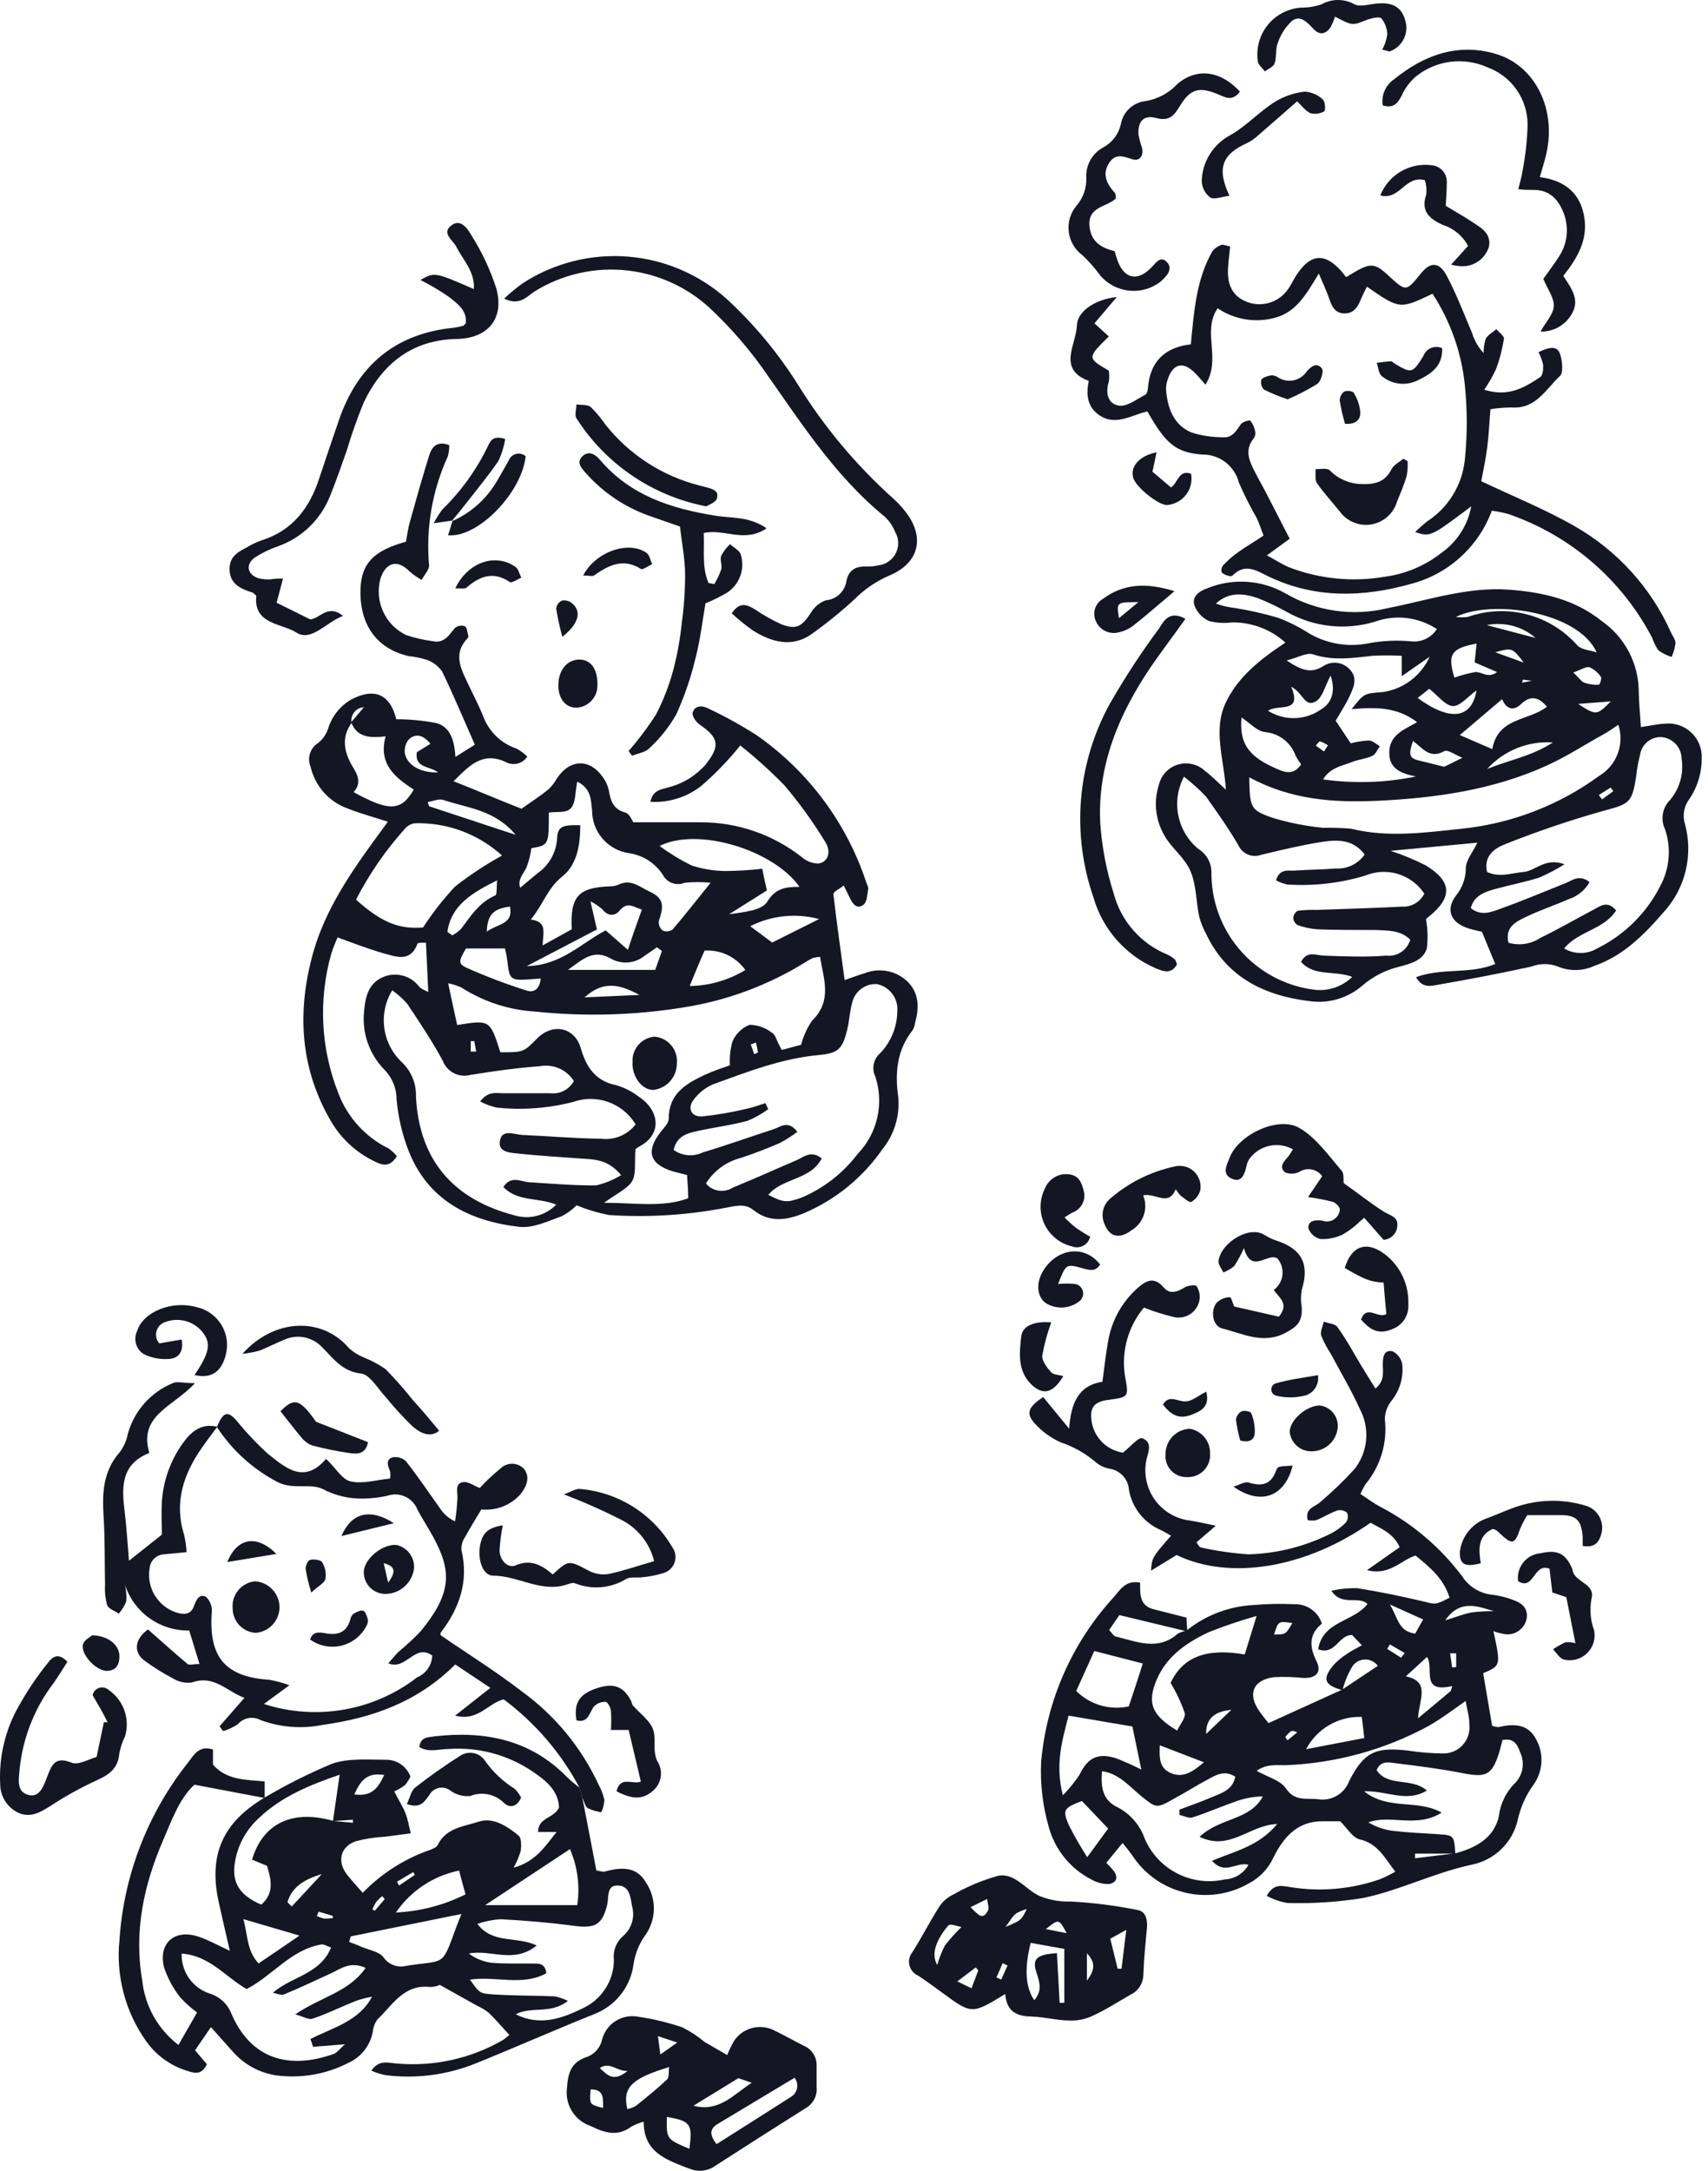 <svg width="185" height="235" viewBox="0 0 185 235" fill="none" xmlns="http://www.w3.org/2000/svg">
<path d="M42.985 125.156C42.187 126.49 41.326 126.101 40.496 125.692C38.518 124.729 36.878 123.191 35.79 121.28C32.638 115.828 32.187 110.029 33.689 103.999C34.865 99.157 37.544 95.102 40.412 91.141C40.906 90.48 41.389 89.807 42.008 88.956C40.464 88.452 39.046 88.074 37.691 87.538C36.693 87.187 35.799 86.59 35.092 85.802C34.385 85.015 33.888 84.062 33.647 83.032C33.447 82.565 33.424 82.042 33.58 81.559C33.737 81.077 34.062 80.667 34.498 80.406C34.989 79.998 35.354 79.459 35.548 78.851C35.952 77.559 36.816 76.461 37.975 75.763C40.538 74.386 42.25 75.132 42.922 77.863C44.389 77.861 45.853 78.002 47.292 78.284C48.795 78.714 49.225 80.195 49.33 81.939L51.431 80.616C50.213 77.863 49.12 75.237 47.881 72.685C47.471 72.098 46.886 71.657 46.21 71.424C45.571 71.225 44.913 71.091 44.246 71.025C40.286 70.09 38.92 67.001 39.046 63.724C39.162 60.93 40.538 59.596 43.973 58.64C44.088 58.009 44.183 57.274 44.383 56.539C45.055 54.123 45.738 51.707 46.483 49.312C46.778 48.366 47.355 47.694 48.658 48.188C48.667 48.595 48.617 49.002 48.511 49.395C46.823 53.074 46.121 57.129 46.473 61.161C46.526 61.665 45.958 62.211 45.675 62.789C45.209 62.524 44.769 62.214 44.362 61.865C43.101 60.552 41.809 60.814 41.21 62.632C40.885 63.813 40.984 65.07 41.488 66.187C41.993 67.303 42.872 68.208 43.973 68.745C44.927 69.061 45.908 69.286 46.904 69.418C48.143 69.67 48.648 68.714 49.299 67.957C49.447 67.847 49.62 67.773 49.803 67.744C49.986 67.715 50.174 67.73 50.349 67.789C50.601 67.936 50.622 68.483 50.727 68.84C50.734 68.883 50.731 68.927 50.718 68.969C50.705 69.011 50.683 69.049 50.654 69.082C48.921 70.899 50.055 72.622 50.843 74.334C51.337 75.384 51.894 76.435 52.314 77.485C52.613 78.316 53.096 79.067 53.727 79.684C54.359 80.301 55.122 80.767 55.959 81.046C56.384 81.276 56.773 81.566 57.114 81.908C56.866 82.288 56.482 82.559 56.04 82.664C55.599 82.77 55.133 82.702 54.74 82.475C52.261 81.351 50.843 82.864 49.131 84.576C51.788 85.626 54.236 86.677 56.484 87.549C57.535 86.814 58.501 86.194 59.404 85.448C59.763 85.118 60.065 84.731 60.297 84.303C61.726 82.128 63.9 82.076 65.35 84.208C65.641 84.622 65.844 85.09 65.949 85.584C66.138 86.708 66.432 87.612 67.735 87.969C68.186 88.095 68.47 88.82 68.596 89.019C71.212 89.019 73.544 89.019 75.886 89.019C79.872 89.006 83.745 90.342 86.874 92.812C87.358 93.234 87.976 93.472 88.618 93.484C89.669 93.368 90.089 92.244 89.374 91.12C88.064 88.981 86.593 86.944 84.973 85.028C83.468 83.487 81.868 82.041 80.183 80.7C78.901 82.3 77.474 83.777 75.918 85.112C74.358 86.318 72.414 86.919 70.445 86.803C70.728 85.448 71.716 85.469 72.43 85.227C73.984 84.829 75.38 83.968 76.433 82.759C78.029 80.742 77.872 79.87 75.781 78.441C75.393 78.179 74.92 77.485 75.025 77.149C75.256 76.34 76.075 76.361 76.695 76.687C78.507 77.538 80.262 78.506 81.948 79.586C87.528 83.473 91.696 89.065 93.828 95.522C93.902 95.763 94.081 96.026 94.038 96.236C93.933 96.835 93.912 97.654 93.524 97.948C92.809 98.484 92.337 97.844 92.032 97.171C91.864 96.803 91.675 96.446 91.391 95.869C90.919 96.236 90.246 96.551 90.267 96.782C90.614 99.829 91.055 102.865 91.486 106.1C92.431 105.775 93.041 105.533 93.671 105.354C94.459 105.042 95.32 104.966 96.151 105.136C96.981 105.306 97.743 105.714 98.346 106.31C99.606 107.602 99.543 109.189 99.102 110.796C99.068 111.047 98.986 111.29 98.86 111.51C97.148 113.685 96.917 116.08 97.295 118.779C97.478 120.817 96.856 122.846 95.562 124.431C93.443 127.485 90.504 129.877 87.084 131.333C85.194 132.11 83.345 132.383 81.611 130.996C80.677 130.251 79.71 130.555 78.733 130.723C74.522 131.548 70.22 131.82 65.938 131.532C64.744 131.296 63.576 130.945 62.451 130.482C61.972 130.971 61.415 131.376 60.801 131.679C59.32 132.215 57.713 132.982 56.242 132.814C50.885 132.194 46.379 129.967 44.257 124.589C43.561 122.796 43.123 120.915 42.954 119C42.952 117.825 42.497 116.696 41.683 115.849C40.848 115.011 40.213 113.997 39.826 112.88C39.438 111.763 39.308 110.573 39.445 109.399C39.571 107.833 39.971 106.352 41.62 105.722C42.297 105.466 43.04 105.44 43.733 105.649C44.426 105.858 45.031 106.29 45.454 106.878C45.742 107.086 46.056 107.256 46.389 107.382C46.294 105.47 46.221 103.8 46.137 102.056C45.685 102.056 45.276 102.056 45.233 102.14C44.446 104.241 42.891 103.558 41.504 103.19C39.907 102.728 38.353 102.14 36.567 101.478C36.302 102.063 36.071 102.663 35.874 103.274C34.473 108.241 34.743 113.529 36.641 118.328C37.627 120.955 39.582 123.105 42.103 124.336C42.429 124.573 42.725 124.848 42.985 125.156ZM38.08 78.263C36.851 79.954 37.365 81.666 38.3 83.168C38.899 84.145 39.046 84.912 38.3 85.752C42.114 87.853 43.448 87.853 44.813 85.479C42.817 84.177 40.947 82.738 41.767 79.712C40.107 79.901 38.678 79.87 38.038 78.189L39.414 76.561C39.209 76.572 39.01 76.627 38.828 76.722C38.647 76.817 38.488 76.949 38.362 77.11C38.235 77.271 38.145 77.457 38.096 77.656C38.048 77.855 38.042 78.061 38.08 78.263ZM67.272 127.215C65.791 125.408 64.226 125.523 62.755 125.408C60.581 125.24 58.396 125.124 56.232 124.893C55.381 124.799 54.005 124.788 54.131 123.622C54.299 122.141 55.675 122.824 56.589 122.866C59.425 122.992 62.262 123.244 65.108 123.275C65.813 123.364 66.529 123.267 67.184 122.994C67.84 122.721 68.414 122.283 68.848 121.721C68.166 120.592 67.114 119.734 65.871 119.294C64.628 118.853 63.271 118.857 62.031 119.305C59.342 119.99 56.554 120.193 53.795 119.903C53.173 119.763 52.572 119.541 52.009 119.242C52.881 118.076 53.763 118.359 54.551 118.349C56.232 118.349 57.913 118.349 59.583 118.349C60.095 118.413 60.615 118.321 61.075 118.085C61.534 117.849 61.911 117.479 62.157 117.025C61.771 116.417 61.21 115.939 60.549 115.655C59.887 115.37 59.155 115.291 58.448 115.428C55.948 115.607 53.448 115.964 50.969 116.363C50.366 116.529 49.722 116.464 49.165 116.18C48.607 115.897 48.175 115.415 47.954 114.83C46.82 112.729 45.454 110.68 44.109 108.663C43.631 108.112 43.084 107.625 42.481 107.214C41.736 108.435 41.434 109.875 41.625 111.292C41.816 112.71 42.49 114.018 43.532 114.998C44.031 115.47 44.425 116.043 44.688 116.678C44.95 117.314 45.075 117.998 45.055 118.685C45.38 125.545 49.078 129.841 55.717 131.564C56.505 131.807 57.345 131.828 58.144 131.624C58.943 131.42 59.67 130.999 60.245 130.408C58.249 129.599 56.043 130.114 54.52 128.496C55.371 127.215 56.379 127.919 57.303 127.982C59.719 128.139 62.136 128.339 64.552 128.328C65.513 128.109 66.433 127.732 67.272 127.215ZM54.194 113.916C56.705 113.916 56.705 113.916 58.196 112.403C59.898 110.701 62.251 111.227 62.902 113.454C63.48 115.47 64.457 117.025 66.747 117.477C67.633 117.739 68.463 118.163 69.195 118.727C71.401 120.166 71.821 122.792 69.195 124.147C68.911 124.294 68.691 124.568 68.827 124.452C68.712 125.881 68.932 127.089 68.46 127.877C67.987 128.664 66.789 129.221 65.434 130.209C68.827 130.209 71.737 130.744 74.542 129.725C74.542 128.748 74.458 128.003 74.416 127.204C73.817 127.047 73.365 126.942 72.871 126.805C70.34 126.017 69.93 124.62 71.569 122.53C71.915 122.088 72.441 121.574 72.43 121.101C72.43 118.401 74.29 117.33 76.306 116.374C77.21 115.954 78.155 115.639 79.059 115.323C79.006 114.449 79.102 113.571 79.342 112.729C79.697 111.915 80.357 111.274 81.181 110.943C82.061 110.954 82.913 111.253 83.607 111.794C83.986 112.004 84.122 112.624 84.364 113.065L84.668 113.664L86.769 113.107C87.013 112.182 87.41 111.305 87.946 110.512C90.183 108.327 89.206 105.985 88.818 103.579C88.559 103.601 88.303 103.643 88.051 103.705C87.749 103.849 87.458 104.014 87.179 104.199C83.179 106.672 78.725 108.322 74.079 109.052C68.776 109.915 63.383 110.07 58.039 109.514C55.173 109.356 52.398 108.458 49.982 106.909C49.522 106.698 49.039 106.543 48.542 106.447C48.91 108.17 49.215 109.598 49.519 110.964C53.07 110.397 53.07 110.397 54.194 113.916ZM76.475 128.139C76.823 128.547 77.308 128.815 77.839 128.894C78.369 128.973 78.911 128.858 79.363 128.57C81.685 127.624 83.975 126.584 86.286 125.597C87.074 125.25 87.83 124.494 89.007 125.397C87.799 127.772 84.752 127.498 83.219 129.347C84.847 130.188 85.236 130.219 86.79 129.662C89.199 128.646 91.3 127.016 92.883 124.935C93.941 123.844 94.679 122.483 95.018 121.002C95.356 119.52 95.283 117.974 94.805 116.531C94.606 116.118 94.548 115.651 94.639 115.202C94.73 114.752 94.965 114.345 95.31 114.042C96.495 112.822 97.168 111.194 97.19 109.493C97.25 108.815 97.059 108.138 96.652 107.591C96.245 107.045 95.651 106.668 94.984 106.531C94.356 106.496 93.737 106.69 93.241 107.076C92.745 107.462 92.405 108.015 92.284 108.632C92.032 109.514 92.001 110.46 91.79 111.353C91.265 113.569 90.835 114.021 88.639 114.22C84.658 114.588 80.981 116.027 77.263 117.372C76.431 117.725 75.707 118.29 75.162 119.011C74.405 119.956 74.857 120.933 76.065 120.859C77.717 120.685 79.356 120.401 80.971 120.008C81.632 119.872 82.263 119.62 82.903 119.42L83.208 120.072C82.521 120.583 81.773 121.007 80.981 121.332C79.29 121.794 77.535 122.015 75.823 122.383C74.626 122.645 73.334 122.845 72.966 124.484C73.417 124.81 73.949 125.008 74.504 125.056C75.059 125.104 75.617 125.001 76.117 124.757C78.681 123.99 81.202 123.086 83.754 122.257C84.532 122.004 85.372 121.206 86.36 122.53C85.763 122.983 85.131 123.387 84.469 123.738C83.082 124.336 81.664 124.883 80.267 125.345C78.696 125.741 77.338 126.727 76.475 128.097V128.139ZM62.524 84.618C62.283 85.794 62.367 86.908 61.842 87.486C61.316 88.064 60.276 87.832 59.446 87.969C59.446 91.488 59.446 91.488 57.556 91.824C57.458 92.543 57.278 93.248 57.02 93.925C56.652 94.65 56.032 95.249 56.347 96.1L58.238 94.524C58.845 94.101 59.348 93.547 59.712 92.904C60.075 92.26 60.29 91.543 60.339 90.805C60.392 89.471 60.896 89.282 62.85 89.335C62.85 91.436 62.524 93.589 60.907 94.881C59.289 96.173 58.858 97.885 57.492 99.545C59.362 99.797 58.795 101.047 58.774 102.35L61.925 100.606C61.747 97.045 62.629 96.1 66.001 95.953C66.336 95.964 66.669 95.903 66.978 95.774C68.354 95.102 69.289 96.037 70.424 96.551C72.084 97.308 71.811 98.358 71.359 99.703C71.335 99.901 71.364 100.102 71.441 100.286C71.518 100.47 71.642 100.631 71.8 100.753C71.972 100.819 72.158 100.842 72.341 100.82C72.524 100.798 72.699 100.732 72.85 100.627C74.174 99.083 75.424 97.476 76.968 95.564C76.032 95.471 75.089 95.471 74.153 95.564C73.726 95.743 73.246 95.755 72.811 95.597C72.375 95.439 72.014 95.124 71.8 94.713C71.391 94.079 70.849 93.54 70.213 93.134C69.577 92.728 68.86 92.464 68.113 92.36C67.007 92.196 65.996 91.641 65.265 90.794C64.534 89.948 64.132 88.867 64.132 87.748C63.995 86.603 64.058 85.374 62.524 84.618ZM54.394 92.633C51.817 90.281 48.427 89.023 44.939 89.124C44.533 89.175 44.159 89.373 43.889 89.681C41.788 92.011 39.998 94.602 38.563 97.392C41.336 99.881 43.248 100.617 45.822 100.407C46.845 98.831 48.005 97.347 49.288 95.974C50.885 94.728 52.578 93.611 54.352 92.633H54.394ZM83.103 96.373L78.964 98.978C80.498 98.736 82.504 98.6 83.114 97.602C84.038 96.11 85.151 96.016 86.601 96.005C83.754 91.982 75.54 89.503 71.443 91.583C72.528 92.382 73.681 93.085 74.888 93.684C76.078 94.077 77.322 94.283 78.576 94.293C79.909 94.282 81.242 94.201 82.567 94.051C82.693 94.776 82.862 95.48 83.061 96.373H83.103ZM69.573 98.474C68.701 98.274 67.997 97.507 67.125 98.568C66.558 99.241 65.823 99.178 65.213 98.411C64.827 98.084 64.404 97.802 63.953 97.57C64.237 98.799 64.405 99.545 64.657 100.617L57.051 104.588C60.801 104.514 62.986 102.066 65.602 100.722L68.008 102.823C68.533 101.226 69.006 99.902 69.531 98.442L69.573 98.474ZM50.475 102.676C49.688 104.02 49.582 104.335 50.559 104.777C52.682 105.722 54.856 106.546 57.072 107.245C57.871 107.508 58.459 107.014 58.575 105.932L57.272 106.027C55.297 106.153 55.171 106.027 54.961 104.062C54.9 103.595 54.812 103.132 54.698 102.676H50.475ZM74.752 106.741C76.863 106.704 78.926 106.105 80.729 105.008C80.234 104.31 79.569 103.751 78.796 103.383C78.024 103.015 77.171 102.851 76.317 102.907C75.802 104.062 75.34 105.186 74.71 106.72L74.752 106.741ZM71.695 102.949L71.159 102.55C70.718 102.854 70.277 103.169 69.825 103.464C69.336 103.865 68.74 104.114 68.112 104.181C67.483 104.248 66.848 104.13 66.285 103.842C64.321 102.644 63.134 103.842 61.516 104.997H70.97L71.695 102.949ZM48.5 100.911L48.984 101.258C49.348 101.072 49.678 100.827 49.961 100.533C51.011 99.125 51.946 97.665 53.658 96.93C53.847 96.846 53.763 96.121 53.847 95.301C51.064 96.688 48.868 98.011 48.458 100.89L48.5 100.911ZM81.317 100.312L83.639 102.035L88.723 99.493C86.231 98.825 83.579 99.098 81.275 100.26L81.317 100.312ZM46.326 86.824L46.483 87.286L55.854 90.375C53.564 87.643 50.601 87.475 48.028 86.603C47.544 86.435 46.904 86.74 46.326 86.824ZM46.62 80.521C45.769 79.471 44.96 79.408 44.278 80.048C44.103 80.26 43.975 80.506 43.902 80.77C43.83 81.034 43.815 81.311 43.857 81.582C44.12 82.853 45.591 83.683 47.45 83.62C46.557 82.906 44.887 83.179 45.149 81.435L46.62 80.521ZM69.258 107.707C66.705 106.31 65.129 106.373 63.312 107.97L69.258 107.707ZM52.734 100.848C54.015 99.944 55.623 100.07 55.234 98.138C53.942 98.358 52.765 98.589 52.734 100.858V100.848ZM81.874 112.865L81.317 113.065C81.443 113.401 81.569 113.737 81.685 114.115C81.832 114.052 82.095 113.968 82.095 113.926C82.043 113.568 81.969 113.214 81.874 112.865ZM50.99 113.842H51.578C51.505 113.464 51.442 113.086 51.368 112.708H50.99V113.842Z" fill="#141723"/>
<path d="M128.484 176.545C130.574 174.853 133.151 173.874 135.837 173.751C137.276 173.623 138.722 173.595 140.165 173.667C140.829 173.636 141.484 173.825 142.03 174.205C142.575 174.585 142.979 175.134 143.18 175.768C141.825 176.871 141.772 178.173 142.581 179.802C143.19 181.031 142.581 181.682 141.184 181.651C140.106 181.534 139.02 181.506 137.938 181.567C135.658 181.903 135.102 183.457 136.467 185.338C136.804 185.81 137.182 186.262 137.402 186.535L145.354 182.922L149.241 180.337C149.084 180.125 148.879 179.952 148.643 179.832C148.406 179.713 148.145 179.651 147.881 179.651C147.616 179.651 147.355 179.713 147.119 179.832C146.883 179.952 146.678 180.125 146.52 180.337C146.017 181.153 145.644 182.043 145.417 182.974C143.474 182.438 143.19 181.798 144.367 180.337C144.806 179.839 145.316 179.407 145.88 179.056C146.342 178.72 146.867 178.478 147.508 178.11L146.457 177.007C144.966 176.955 144.682 179.224 142.77 178.552C143.285 175.453 146.604 175.6 148.117 173.646C147.14 172.69 145.344 173.951 144.209 172.207C145.136 171.999 146.086 171.908 147.035 171.934C149.43 172.312 151.804 172.806 154.157 173.362C155.47 173.677 155.449 173.772 157.004 172.963C156.395 170.936 154.903 169.675 153.317 168.394C151.699 168.919 150.512 170.6 148.065 169.98L151.605 167.49C150.901 165.956 149.567 165.484 148.453 164.843C141.499 169.728 133.253 171.146 127.444 168.341L124.67 170.032C124.786 168.604 124.786 168.604 126.834 166.251C126.467 166.04 126.131 165.83 125.784 165.662C124.886 165.287 124.096 164.694 123.485 163.936C122.874 163.179 122.462 162.281 122.286 161.324C122.254 160.739 122.017 160.185 121.618 159.757C121.219 159.329 120.682 159.054 120.101 158.981C119.523 158.862 118.988 158.586 118.557 158.183C117.472 157.282 116.229 156.591 114.891 156.145C113.834 155.67 112.887 154.984 112.107 154.128C111.056 152.983 111.392 152.311 112.989 151.239L115.804 154.664C115.994 151.922 116.792 149.989 119.408 149.58C119.618 148.035 119.765 146.628 120.017 145.241C120.373 143.067 121.445 141.074 123.063 139.579C123.946 138.781 124.902 138.024 126.047 139.379C126.698 140.146 127.507 139.873 128.305 139.379C128.662 139.159 129.513 139.054 129.608 139.222C129.903 139.687 130.012 140.246 129.912 140.787C129.795 141.373 129.454 141.891 128.962 142.23C128.47 142.569 127.865 142.703 127.276 142.604C126.125 142.346 124.998 141.994 123.904 141.554C123.05 142.573 122.425 143.763 122.072 145.045C121.719 146.326 121.645 147.668 121.855 148.981C122.275 151.25 122.275 151.25 119.985 151.554C118.578 151.744 118.063 152.321 118.21 153.655C118.297 154.552 118.681 155.394 119.301 156.047C119.922 156.7 120.743 157.127 121.635 157.259C122.423 156.639 123.315 155.546 123.736 155.704C124.975 156.187 124.261 157.364 124.124 158.309C124.009 159.039 124.042 159.784 124.222 160.501C124.402 161.217 124.725 161.89 125.171 162.479C125.618 163.067 126.178 163.56 126.82 163.926C127.461 164.293 128.17 164.526 128.904 164.612C129.66 164.727 130.417 164.906 131.688 165.169L129.587 166.975C129.765 167.175 129.891 167.49 130.07 167.522C131.771 167.904 133.499 168.153 135.238 168.267C138.27 168.181 141.247 167.443 143.968 166.104C144.646 165.784 145.261 165.347 145.785 164.811C145.895 164.662 145.964 164.486 145.985 164.302C146.005 164.117 145.976 163.931 145.901 163.761C145.757 163.64 145.587 163.555 145.405 163.513C145.222 163.471 145.032 163.473 144.85 163.519C144.062 163.792 143.337 164.255 142.571 164.57C142.265 164.623 141.952 164.623 141.646 164.57C141.31 163.246 142.434 163.141 142.98 162.626C144.309 161.506 145.561 160.299 146.73 159.013C147.437 158.109 147.867 157.021 147.969 155.878C148.072 154.736 147.842 153.588 147.308 152.573C146.363 150.472 145.207 148.561 144.157 146.575C143.743 145.953 143.391 145.291 143.106 144.6C142.97 144.17 143.274 143.55 143.39 143.077C143.884 143.266 144.598 143.298 144.85 143.644C145.901 145.094 146.709 146.638 147.623 148.14C148.044 148.834 148.485 149.517 148.978 150.315C150.029 149.464 149.766 148.508 149.777 147.647C149.787 146.785 149.934 146.123 150.827 146.281C151.096 146.415 151.33 146.609 151.512 146.847C151.694 147.086 151.819 147.363 151.878 147.657C151.959 148.367 151.897 149.085 151.697 149.771C151.497 150.456 151.162 151.095 150.712 151.649C150.261 152.214 150.009 152.912 149.997 153.634C150.144 154.89 150.033 156.163 149.672 157.375C149.311 158.587 148.707 159.712 147.897 160.683C147.692 161.021 147.509 161.372 147.35 161.734C148.086 162.206 148.737 162.71 149.451 163.089C152.968 164.915 156.027 167.511 158.401 170.684C158.766 171.242 159.254 171.709 159.828 172.05C160.402 172.39 161.045 172.595 161.71 172.648C162.458 172.747 163.192 172.933 163.895 173.205C164.82 173.53 165.545 174.087 165.355 175.232C165.251 175.767 164.942 176.24 164.495 176.551C164.049 176.863 163.498 176.989 162.96 176.902C162.553 176.83 162.153 176.725 161.763 176.587C162.561 180.316 162.561 180.316 160.649 181.136C160.964 182.995 161.29 184.886 161.616 186.829C161.841 186.915 162.079 186.961 162.32 186.966C163.906 186.588 165.471 186.609 166.322 188.185C166.777 188.952 166.999 189.836 166.96 190.728C166.921 191.62 166.622 192.481 166.101 193.206C165.28 194.336 164.701 195.623 164.399 196.987C164.131 198.195 163.517 199.298 162.633 200.163C161.749 201.029 160.633 201.619 159.42 201.862C155.376 202.723 151.678 204.614 147.686 205.465C144.965 205.906 142.207 206.089 139.451 206.011C138.663 205.88 137.903 205.618 137.203 205.234C138.001 203.805 138.936 204.183 139.818 204.299C143.069 204.816 146.398 204.517 149.504 203.427C150.062 203.189 150.606 202.919 151.132 202.618C149.976 201.137 149.252 199.572 147.266 199.12C146.51 198.952 145.943 197.943 145.165 197.166C144.682 197.166 143.936 197.166 143.19 197.166C140.48 197.166 138.988 198.962 137.938 201.074C137.381 202.289 136.434 203.283 135.249 203.9C133.156 205.096 130.687 205.447 128.344 204.883C126.001 204.319 123.961 202.881 122.643 200.864C122.359 200.465 122.065 200.076 121.593 199.509L119.828 201.662C120.115 201.94 120.385 202.234 120.637 202.544C121.214 203.343 120.805 203.9 120.038 203.963C119.376 203.958 118.726 203.777 118.158 203.437C117.033 202.852 116.043 202.037 115.252 201.046C114.462 200.054 113.888 198.908 113.567 197.681C112.928 195.425 112.658 193.08 112.769 190.737C113.357 184.077 116.131 177.799 120.658 172.879C121.341 172.102 121.929 171.02 123.494 171.335C123.494 172.501 123.389 173.803 124.923 174.203L128.515 175.117C128.515 175.537 128.578 176.083 128.61 176.619L121.246 174.843L120.132 176.461C120.479 176.818 120.626 177.112 120.826 177.155C123.095 177.701 125.406 178.772 127.58 176.85C127.863 176.699 128.168 176.596 128.484 176.545ZM157.624 200.633C159.851 200.044 161.826 198.983 162.351 196.609C162.516 195.22 163.158 193.932 164.168 192.964C164.569 192.523 164.828 191.971 164.911 191.381C164.993 190.791 164.895 190.189 164.631 189.655C164.357 188.846 163.937 188.121 162.729 188.374C162.603 188.867 162.498 189.351 162.351 189.813C161.595 192.176 160.933 192.449 158.485 191.966C156.038 191.483 153.517 191.168 151.027 190.863C150.344 190.769 149.504 190.632 149.105 191.63C150.355 193.5 152.886 192.376 154.546 193.836C152.34 195.181 150.25 193.836 147.749 193.92C150.397 196.021 153.485 194.729 156.153 196.231C153.37 197.954 150.67 196.389 148.212 197.282C148.99 197.75 149.855 198.057 150.754 198.185C152.414 198.385 154.084 198.458 155.754 198.563C157.424 198.668 157.529 198.679 157.624 200.664H153.275V201.168L157.624 200.633ZM133.799 192.344C132.644 191.588 131.698 192.155 130.879 192.607C129.618 193.269 128.421 194.046 127.181 194.708C125.217 195.821 125.248 195.758 123.515 194.361C122.254 193.311 121.162 191.987 119.366 191.746C119.198 193.678 119.534 194.897 120.994 195.622C122.39 196.324 123.459 197.541 123.977 199.015C124.672 200.656 125.922 202 127.509 202.812C129.095 203.625 130.916 203.853 132.654 203.458C133.183 203.437 133.698 203.28 134.148 203.002C134.599 202.724 134.971 202.335 135.228 201.872C133.873 201.526 132.696 203.038 131.278 201.442C133.747 200.391 136.331 199.887 138.337 197.46C135.333 197.555 133.2 200.444 129.933 198.847C132.139 196.746 135.417 197.082 136.782 194.466C135.703 194.493 134.637 194.706 133.631 195.097C132.139 195.622 130.679 196.263 129.167 196.746C128.767 196.872 128.221 196.578 127.748 196.473V195.905C128.893 195.464 130.049 195.076 131.173 194.592C132.297 194.109 133.505 193.805 133.799 192.344ZM158.748 184.14C157.256 185.191 156.017 186.126 154.651 186.892C149.908 189.447 144.644 190.884 139.262 191.094C138.211 191.094 137.161 190.958 136.11 191.704C137.297 192.365 138.705 192.754 139.262 193.573C140.249 195.076 141.52 194.624 142.802 194.781C143.498 194.886 144.209 194.748 144.815 194.39C145.422 194.032 145.886 193.477 146.132 192.817C147.728 189.666 149.01 189.088 152.55 189.519C153.795 189.709 155.052 189.811 156.311 189.823C156.712 189.829 157.111 189.749 157.479 189.588C157.847 189.428 158.176 189.19 158.445 188.892C158.713 188.593 158.915 188.241 159.036 187.858C159.157 187.475 159.195 187.071 159.147 186.672C159.168 185.905 158.916 185.107 158.748 184.14ZM123.62 191.567C123.231 189.718 122.937 188.279 122.654 186.903L115.741 185.726C115.059 188.384 114.26 190.979 115.122 194.351C115.795 193.669 116.4 192.923 116.928 192.124C117.8 190.296 118.924 189.708 120.899 190.348C121.827 190.708 122.735 191.114 123.62 191.567ZM136.11 174.938C134.352 175.434 132.62 176.02 130.921 176.692C128.547 177.816 126.383 179.266 125.29 181.829C124.198 184.392 124.786 185.716 127.496 187.344C127.801 186.693 128.442 185.979 128.326 185.443C127.927 184.308 127.414 183.217 126.792 182.186C128.337 178.898 131.404 178.52 134.818 179.108C135.228 177.806 135.585 176.629 136.11 174.938ZM122.265 184.728C122.801 183.09 123.315 181.577 123.778 180.085L118.525 178.73C117.832 180.253 117.202 181.661 116.571 183.058C117.305 183.791 118.211 184.327 119.205 184.619C120.2 184.911 121.252 184.948 122.265 184.728ZM120.027 197.954C118.903 196.777 118.042 195.853 117.181 194.971C115.206 195.737 115.08 195.916 115.741 197.523C116.354 198.733 117.027 199.911 117.758 201.053L120.027 197.954ZM147.497 185.863C146.265 185.821 145.046 186.127 143.98 186.746C142.914 187.364 142.043 188.271 141.468 189.361L147.77 188.153C147.665 187.281 147.613 186.672 147.497 185.894V185.863ZM157.141 183.058L157.298 182.522C153.779 183.363 155.376 180.558 154.567 179.371L152.277 181.472C154.956 182.05 153.716 183.93 153.59 186.021L157.141 183.058ZM125.626 188.941C125.542 190.464 125.626 191.483 126.919 191.987C128.211 192.491 129.24 191.756 130.406 190.779L125.626 188.941ZM150.544 173.698C151.447 175.201 151.468 176.608 153.285 176.85L154.147 175.316L150.544 173.698ZM156.468 175.432C157.676 175.064 158.506 174.728 159.378 174.56C160.186 174.456 161.001 174.411 161.815 174.423C160.03 173.888 158.118 173.079 156.5 175.463L156.468 175.432ZM138.001 176.944C139.262 176.944 139.262 176.944 139.976 175.705C138.453 175.484 138.453 175.484 138.001 176.944ZM130.648 187.701L133.379 185.096C131.856 185.264 130.627 185.789 130.637 187.659L130.648 187.701ZM151.752 179.455L152.151 178.951L150.544 178.016L150.25 178.499L151.752 179.455ZM157.718 178.982H157.067L157.288 180.516L157.729 180.464L157.718 178.982ZM139.209 188.048L139.461 188.395L140.512 187.533C140.049 187.313 139.839 187.365 139.682 187.533C139.508 187.69 139.35 187.862 139.209 188.048Z" fill="#141723"/>
<path d="M177.73 78.714C178.781 78.557 179.547 78.378 180.293 78.347C180.817 78.284 181.348 78.338 181.848 78.503C182.349 78.668 182.808 78.941 183.191 79.302C183.575 79.664 183.875 80.106 184.069 80.596C184.263 81.086 184.348 81.613 184.317 82.139C184.318 83.737 183.826 85.296 182.909 86.603C182.649 86.975 182.477 87.4 182.406 87.848C182.335 88.296 182.367 88.754 182.499 89.188C182.958 90.855 182.984 92.612 182.574 94.292C182.164 95.973 181.332 97.52 180.157 98.789C178.056 101.216 175.818 103.474 172.677 104.567C172.065 104.848 171.4 105 170.726 105.013C170.052 105.025 169.382 104.898 168.759 104.64C167.827 104.278 166.792 104.278 165.86 104.64C162.509 105.375 159.137 106.016 155.754 106.605C155.008 106.731 154.063 107.025 153.38 105.785C156.195 104.735 159.263 105.502 161.952 104.356L160.513 100.869C160.208 100.795 159.651 100.69 159.105 100.522C157.141 99.924 156.521 98.505 157.719 96.93C158.392 96.105 158.763 95.074 158.769 94.009C158.769 93.116 159.536 92.245 160.019 91.225L150.617 92.108C151.912 92.53 153.172 93.05 154.389 93.663C157.298 95.406 157.361 97.161 154.725 99.262C154.625 99.336 154.533 99.42 154.452 99.514C154.645 100.553 154.677 101.616 154.546 102.665C154.157 103.999 152.739 104.335 151.531 104.661C150.069 105.012 148.711 105.707 147.571 106.689C146.803 107.356 145.902 107.853 144.928 108.147C143.954 108.44 142.928 108.523 141.919 108.39C137.003 107.802 132.896 105.859 130.637 101.1C130.315 100.509 130.064 99.881 129.891 99.23C129.545 97.602 129.587 95.827 128.957 94.335C128.326 92.843 126.971 91.898 126.183 90.553C125.678 89.724 125.358 88.795 125.244 87.831C125.13 86.867 125.224 85.889 125.521 84.965C125.643 84.451 125.897 83.978 126.258 83.593C126.62 83.209 127.076 82.925 127.581 82.772C128.086 82.619 128.623 82.601 129.137 82.721C129.651 82.84 130.125 83.092 130.511 83.452C131.226 83.988 131.856 84.639 132.78 85.49C132.57 82.097 131.352 79.029 132.78 76.036C134.135 73.22 136.509 71.372 139.23 69.565C137.636 68.128 135.557 67.347 133.411 67.38C132.582 67.488 131.74 67.435 130.931 67.222C130.208 66.881 129.646 66.27 129.366 65.52C129.083 64.606 129.86 64.008 130.721 63.703C132.087 63.137 133.563 62.892 135.038 62.984C136.513 63.077 137.947 63.506 139.23 64.239C142.592 66.192 146.581 66.761 150.355 65.825C154.683 64.985 158.958 63.493 163.496 63.84C167.162 64.123 170.597 64.89 173.56 67.285C174.764 68.138 175.749 69.265 176.434 70.572C177.118 71.88 177.483 73.331 177.499 74.807C177.51 76.015 177.646 77.265 177.73 78.714ZM128.242 84.082C127.558 85.369 127.342 86.853 127.629 88.282C127.916 89.711 128.69 90.996 129.818 91.919C130.234 92.176 130.579 92.532 130.823 92.956C131.066 93.379 131.201 93.857 131.215 94.346C131.168 97.445 132.256 100.455 134.274 102.808C136.292 105.16 139.101 106.694 142.172 107.119C142.945 107.242 143.736 107.183 144.482 106.946C145.228 106.709 145.908 106.3 146.468 105.754C144.504 105.018 142.35 105.754 140.921 104.125C141.573 102.886 142.518 103.422 143.401 103.453C145.649 103.537 147.907 103.632 150.155 103.453C150.722 103.52 151.294 103.384 151.769 103.068C152.244 102.753 152.592 102.278 152.75 101.73C151.699 100.68 150.334 100.743 149.021 100.68C146.92 100.68 144.819 100.68 142.718 100.606C141.967 100.552 141.228 100.393 140.522 100.134C140.391 100.047 140.282 99.931 140.205 99.794C140.128 99.656 140.086 99.503 140.081 99.346C140.081 99.073 140.375 98.631 140.596 98.589C141.251 98.514 141.911 98.486 142.571 98.505C145.659 98.39 148.758 98.316 151.846 98.148C152.345 98.179 152.841 98.062 153.273 97.811C153.704 97.561 154.052 97.188 154.273 96.74C153.597 95.719 152.586 94.966 151.414 94.611C150.242 94.256 148.983 94.322 147.855 94.797C145.133 95.615 142.287 95.938 139.451 95.753C139.017 95.667 138.599 95.514 138.211 95.301C138.568 94.083 139.43 94.251 140.134 94.251C141.636 94.146 143.148 94.146 144.661 94.02C145.272 94.06 145.883 93.942 146.435 93.677C146.987 93.412 147.462 93.009 147.813 92.507C146.489 90.742 144.661 90.91 142.991 91.173C140.89 91.509 138.715 92.034 136.594 92.539C136.126 92.712 135.609 92.699 135.15 92.504C134.691 92.309 134.325 91.945 134.125 91.488C133.074 89.692 131.866 87.969 130.627 86.236C129.89 85.456 129.093 84.736 128.242 84.082ZM175.051 98.558C173.717 100.659 170.944 100.785 169.421 102.676C169.961 102.998 170.578 103.168 171.207 103.168C171.835 103.168 172.452 102.998 172.992 102.676C175.952 101.218 178.356 98.835 179.842 95.89C180.341 94.96 180.643 93.937 180.73 92.885C180.817 91.833 180.686 90.775 180.346 89.776C180.098 89.26 180.015 88.681 180.109 88.117C180.203 87.553 180.469 87.031 180.871 86.624C181.393 86.014 181.777 85.299 181.996 84.526C182.216 83.754 182.265 82.943 182.142 82.149C182.139 81.555 181.912 80.983 181.508 80.547C181.103 80.112 180.55 79.844 179.957 79.796C179.405 79.772 178.864 79.953 178.437 80.304C178.01 80.655 177.729 81.151 177.646 81.698C177.456 82.426 177.319 83.166 177.236 83.914C176.785 86.982 176.491 87.013 173.602 87.801C170.04 88.803 166.534 89.992 163.097 91.362C161.899 91.814 160.67 92.644 161.07 94.398C162.425 95.028 163.706 94.513 165.019 94.398C166.332 94.282 167.33 92.801 169.463 93.558C168.586 94.114 167.665 94.599 166.711 95.007C165.198 95.49 163.622 95.785 162.089 96.205C160.912 96.53 159.693 96.867 159.305 98.306C160.418 99.209 161.521 98.736 162.456 98.4C164.82 97.56 167.141 96.573 169.473 95.648C170.272 95.343 171.028 94.598 172.173 95.49C171.679 96.373 170.868 97.034 169.904 97.339C168.37 98.022 166.753 98.547 165.261 99.272C164.158 99.787 162.981 100.407 163.391 102.056C163.971 102.227 164.58 102.268 165.177 102.177C165.775 102.086 166.345 101.866 166.847 101.531C168.812 100.575 170.702 99.482 172.625 98.463C173.35 98.085 174.074 97.444 175.051 98.558ZM135.312 84.145C135.375 87.454 135.396 87.707 137.949 88.568C139.707 89.089 141.512 89.441 143.338 89.618C144.336 89.597 145.336 89.628 146.331 89.713C150.344 90.7 154.336 90.133 158.338 89.713C163.707 89.157 168.832 87.189 173.192 84.009C174.12 83.46 174.833 82.612 175.215 81.604C175.597 80.596 175.624 79.488 175.293 78.462C174.715 78.84 174.243 79.177 173.77 79.45C171.669 80.595 169.736 81.876 167.614 82.843C161.805 85.5 155.597 86.383 149.262 86.688C144.462 86.908 139.839 86.603 135.312 84.145ZM146.384 76.792C147.729 75.069 147.729 75.069 149.777 74.922C150.876 74.763 151.917 74.329 152.804 73.66C153.69 72.992 154.395 72.111 154.851 71.098L151.825 73.199V70.993C150.776 70.94 149.724 70.94 148.674 70.993C146.51 71.235 144.388 71.561 142.214 70.836C141.541 70.615 140.606 71.183 139.356 71.498C140.953 72.548 141.961 72.947 143.285 72.138C143.743 71.821 144.304 71.687 144.856 71.763C145.409 71.838 145.913 72.119 146.268 72.548C147.077 73.472 146.594 74.471 146.174 75.374C145.754 76.277 145.207 77.097 144.672 78.021L146.3 80.469C146.942 80.298 147.601 80.196 148.264 80.164C148.674 80.164 149.052 80.563 149.451 80.784C149.178 81.162 148.989 81.698 148.621 81.834C147.949 82.16 147.161 82.202 146.458 82.486C145.407 82.916 144.115 83.053 143.306 84.376C146.65 84.847 150.051 84.74 153.359 84.061C151.678 83.715 150.323 83.179 150.491 81.204C150.638 79.481 152.162 78.945 153.496 78.179C151.311 76.529 149.073 76.54 146.384 76.771V76.792ZM155.639 68.105C154.651 67.454 153.524 67.044 152.35 66.907C151.175 66.77 149.984 66.911 148.874 67.317C147.308 67.785 145.664 67.933 144.04 67.753C142.415 67.573 140.844 67.067 139.419 66.266C138.403 65.697 137.35 65.195 136.268 64.764C134.724 64.228 133.116 64.029 131.698 65.342C132.376 65.589 133.082 65.751 133.799 65.825C135.364 66.079 136.911 66.43 138.432 66.876C139.607 67.322 140.734 67.889 141.793 68.567C143.769 69.726 146.109 70.101 148.348 69.617C149.828 69.355 151.337 69.291 152.834 69.428C153.381 69.494 153.935 69.402 154.432 69.164C154.929 68.926 155.347 68.551 155.639 68.084V68.105ZM158.118 79.576L161.637 81.099C162.246 77.632 165.566 78.074 167.551 76.508C166.616 75.384 165.734 75.29 164.746 76.225C163.759 77.16 163.044 76.529 162.698 75.689L158.118 79.576ZM134.472 77.664C134.24 80.364 135.123 81.771 137.896 83.053C138.947 83.526 139.997 84.103 140.932 82.748C140.712 82.46 140.515 82.154 140.344 81.834C140.097 81.128 139.652 80.508 139.061 80.05C138.47 79.591 137.759 79.314 137.014 79.25C136.152 79.156 135.406 78.284 134.461 77.664H134.472ZM172.94 70.626C170.944 66.203 161.605 64.848 157.687 66.791C158.113 66.838 158.543 66.838 158.969 66.791C161.03 66.058 163.263 65.96 165.381 66.509C167.499 67.057 169.403 68.228 170.85 69.869C171.301 70.342 172.215 70.384 172.929 70.626H172.94ZM139.85 74.344C141.121 77.328 138.4 76.162 137.35 76.95C138.235 77.504 139.267 77.779 140.311 77.738C141.355 77.697 142.362 77.341 143.201 76.719C144.157 76.141 144.724 74.891 144.125 73.136C143.495 74.323 143.254 75.458 142.571 75.899C141.31 76.698 141.121 74.922 139.839 74.344H139.85ZM157.54 73.357C158.267 73.093 159.016 72.892 159.778 72.758C160.471 72.685 161.175 73.504 162.152 72.758L159.725 71.708C159.799 70.962 159.872 70.342 159.935 69.67C157.151 70.195 156.773 70.846 157.529 73.357H157.54ZM153.559 75.563C157.057 78.116 159.399 77.843 159.925 74.744C158.99 75.405 158.139 76.477 157.351 76.435C156.563 76.393 155.733 75.3 154.809 74.565C154.42 74.88 154 75.206 153.548 75.563H153.559ZM153.044 80.206C152.519 81.813 152.645 82.097 153.842 82.37C154.725 82.57 155.597 82.811 156.427 83.011L158.401 82.034C157.687 81.761 156.815 81.109 156.427 81.32C154.83 82.223 154.042 80.92 153.033 80.206H153.044ZM168.202 80.374C166.876 80.285 165.546 80.496 164.313 80.993C163.08 81.489 161.975 82.258 161.08 83.242C163.601 82.234 165.954 81.845 168.192 80.374H168.202ZM170.419 72.8C171.039 73.399 171.28 73.788 171.627 73.914C172.126 74.085 172.655 74.156 173.182 74.124C173.276 74.124 173.518 73.43 173.402 73.283C173.099 72.821 172.668 72.456 172.163 72.233C171.774 72.138 171.28 72.496 170.408 72.8H170.419ZM160.965 67.653L166.322 69.061C165.594 68.429 164.729 67.977 163.795 67.74C162.861 67.503 161.884 67.487 160.944 67.695L160.965 67.653ZM174.495 75.931L170.934 76.204C172.919 77.475 172.919 77.475 174.474 75.931H174.495ZM165.04 71.729C163.822 70.111 163.769 70.1 161.962 70.615L165.04 71.729ZM173.171 86.068L173.528 86.54L174.747 85.647L174.453 85.259L173.171 86.068ZM143.831 80.689C143.569 80.5 143.278 80.355 142.97 80.259C142.844 80.259 142.676 80.563 142.518 80.721L143.411 81.351L143.831 80.689ZM164.946 73.578L164.872 73.903L165.923 73.693L164.946 73.578Z" fill="#141723"/>
<path d="M63.071 194.592C63.585 197.271 64.121 199.95 64.594 202.492C65.129 202.576 65.308 202.66 65.445 202.618C67.157 202.156 68.901 201.967 69.93 203.742C70.512 204.579 70.823 205.575 70.823 206.594C70.823 207.614 70.512 208.609 69.93 209.446C69.248 210.376 68.801 211.457 68.627 212.597C68.482 213.778 68.024 214.898 67.303 215.843C66.581 216.788 65.62 217.524 64.52 217.976C60.171 219.72 55.896 221.611 51.557 223.365C48.428 224.636 45.022 225.074 41.672 224.636C41.176 224.522 40.691 224.364 40.223 224.163C41.074 222.892 42.135 223.354 43.059 223.396C47.016 223.731 50.981 222.852 54.425 220.875C54.688 220.718 54.919 220.487 55.171 220.297C54.383 219.436 53.69 218.627 52.923 217.881C52.541 217.584 52.125 217.334 51.683 217.136L47.639 214.877C47.291 215.039 46.909 215.114 46.526 215.098C43.71 214.814 42.513 217.073 40.874 218.627C40.587 219.029 40.413 219.501 40.37 219.993C40.234 220.696 39.935 221.358 39.497 221.926C39.059 222.493 38.495 222.95 37.849 223.26C35.453 224.519 32.73 225.018 30.044 224.688C28.181 224.442 26.471 223.527 25.232 222.115C24.497 221.316 23.793 220.508 22.848 219.447C22.228 220.361 21.682 221.138 21.125 221.957L22.407 223.459C21.934 224.51 21.241 224.51 20.453 224.237C18.579 223.706 16.944 222.549 15.82 220.959C13.562 217.774 12.539 213.876 12.942 209.992C13.411 202.997 15.998 196.311 20.358 190.821C20.968 190.023 21.556 188.888 23.068 189.403V191.031C24.539 192.733 26.63 192.659 28.667 192.849C28.667 193.531 28.667 194.099 28.667 194.645L21.062 193.206C19.476 194.645 18.635 196.956 17.69 199.162C15.589 204.015 14.486 209.047 15.4 214.352C15.539 215.73 15.959 217.064 16.635 218.273C17.311 219.482 18.228 220.539 19.329 221.379L21.346 217.86C20.677 217.376 20.061 216.823 19.507 216.211C18.743 215.238 18.153 214.14 17.764 212.965C17.112 210.286 18.993 208.763 21.598 209.688C22.648 210.055 23.541 210.56 24.896 211.19C24.424 209.141 24.024 207.461 23.657 205.769C22.606 200.748 24.129 197.303 28.636 194.613C30.997 193.213 33.455 191.981 35.989 190.926C37.765 190.317 39.855 190.506 41.798 190.506C42.375 190.496 42.941 190.666 43.417 190.991C43.893 191.317 44.256 191.782 44.456 192.323C44.301 192.661 44.099 192.976 43.857 193.258C43.498 193.525 43.111 193.75 42.702 193.931C43.238 194.981 43.637 195.59 43.91 196.273C44.183 196.956 44.246 197.523 44.498 198.469L41.725 198.836C40.642 198.887 39.568 199.053 38.521 199.33C36.83 199.939 36.483 201.567 37.617 202.975C38.132 203.616 38.668 204.215 39.288 204.908C41.269 202.865 43.691 201.302 46.368 200.338C46.757 200.202 47.271 200.023 47.418 199.719C48.322 197.849 50.297 197.723 51.851 197.208C53.406 196.693 54.919 197.691 56.158 198.7C56.484 198.962 56.474 199.75 56.41 200.328C56.226 200.976 55.965 201.6 55.633 202.187C57.997 201.536 58.995 199.95 60.287 198.322H58.28C58.28 196.725 60.024 196.861 60.549 195.674C60.486 193.825 59.1 192.722 57.64 191.746C54.971 189.954 51.78 189.107 48.574 189.34C47.523 189.34 46.473 189.76 45.422 189.13C45.549 187.964 46.473 188.079 47.124 187.964C52.545 187.355 57.482 188.332 61.453 192.418C61.873 192.818 62.319 193.189 62.787 193.531C62.871 193.899 62.976 194.246 63.071 194.592ZM36.126 197.134L38.227 197.324V196.998L36.063 197.145C36.294 195.527 36.525 193.91 36.788 192.124C33.531 193.248 30.485 194.477 28.006 196.851C26.638 198.106 25.734 199.787 25.442 201.62C25.085 203.826 25.957 205.181 28.3 206.19C29.76 204.919 29.35 203.416 28.92 201.988L27.302 201.315C28.468 197.376 31.693 195.853 36.126 197.134ZM51.704 208.27C53.417 210.507 55.906 209.551 58.133 210.612C55.623 212.65 53.133 210.99 50.78 211.484C51.474 212.003 52.286 212.342 53.144 212.471C54.646 212.608 56.158 212.545 57.671 212.566C58.322 212.566 59.047 212.492 59.173 213.616C56.579 215.056 53.69 213.879 50.906 214.31C51.894 215.686 51.883 215.801 53.291 215.896C55.549 216.054 57.818 216.022 60.077 216.117C60.575 216.219 61.059 216.385 61.516 216.61C59.636 218.091 57.545 217.157 55.864 218.06C58.417 219.352 60.812 218.554 63.144 217.398C64.145 216.933 64.993 216.192 65.587 215.261C66.18 214.331 66.496 213.25 66.495 212.146C66.438 211.658 66.504 211.164 66.688 210.709C66.871 210.254 67.166 209.852 67.546 209.541C67.986 209.141 68.305 208.626 68.464 208.053C68.624 207.481 68.619 206.875 68.449 206.305C68.291 205.339 68.165 204.078 66.842 204.12C65.728 204.12 65.928 205.318 65.791 206.095C65.255 208.375 64.478 208.784 62.22 208.49C59.572 208.133 56.894 207.912 54.215 207.765C53.36 207.824 52.516 207.993 51.704 208.27ZM33.909 221.579L33.626 220.739C36.031 219.499 38.878 218.837 40.296 216.159C39.422 216.304 38.57 216.566 37.765 216.936C36.452 217.482 35.17 218.102 33.825 218.543C33.437 218.669 32.89 218.323 31.987 218.07C34.708 216.19 37.775 215.675 39.603 213.039C37.922 212.272 36.903 213.144 35.8 213.648C34.13 214.415 32.47 215.203 30.768 215.906C30.443 216.033 29.97 215.801 29.56 215.728C31.598 213.942 34.645 213.764 35.863 210.833C35.391 210.675 35.075 210.455 34.813 210.497C31.514 211.064 29.56 213.848 26.714 215.329C24.413 214.016 22.711 211.694 19.675 211.494C19.648 212.444 19.927 213.377 20.472 214.155C21.017 214.933 21.799 215.514 22.701 215.812C23.244 215.975 23.742 216.262 24.156 216.65C24.57 217.038 24.888 217.517 25.085 218.049C27.249 222.997 31.388 224.037 36.136 222.356C36.514 222.22 36.788 221.8 37.376 221.306L33.909 221.579ZM37.996 209.625L37.817 210.223C38.269 210.402 38.721 210.56 39.162 210.759C39.981 211.106 41.042 211.263 41.536 211.883C41.792 212.262 42.157 212.555 42.583 212.723C43.008 212.892 43.474 212.928 43.92 212.829C48.353 212.114 47.786 213.07 49.477 208.469C49.624 208.059 49.803 207.66 49.992 207.198L37.996 209.625ZM61.747 200.17L52.555 206.242H62.524C62.831 204.196 62.562 202.104 61.747 200.202V200.17ZM49.73 202.502C46.943 203.066 44.486 204.694 42.88 207.04C45.504 206.919 48.073 206.25 50.423 205.076C50.192 204.257 50.003 203.563 49.73 202.534V202.502ZM26.356 207.755C26.861 209.52 26.703 211.137 28.006 212.555C29.434 211.589 30.758 210.696 32.439 209.541L26.356 207.755ZM31.126 205.916L31.598 206.389C32.691 205.227 33.776 204.057 34.855 202.881C33.111 203.406 31.619 204.194 31.126 205.958V205.916ZM38.395 194.256C40.286 194.519 40.947 193.552 41.62 192.155C39.739 191.851 39.025 192.765 38.363 194.298L38.395 194.256ZM42.996 203.71L43.227 204.12L44.939 202.965L44.75 202.671L42.996 203.71ZM41.672 205.591L41.399 205.265C41.164 205.456 40.946 205.667 40.748 205.895C40.585 206.156 40.444 206.43 40.328 206.715L40.601 206.841L41.672 205.591ZM34.508 206.946L34.319 207.419C34.579 207.547 34.854 207.643 35.138 207.702C35.444 207.707 35.75 207.686 36.052 207.639V207.408L34.508 206.946Z" fill="#141723"/>
<path d="M161.584 55.289C160.868 57.223 159.694 58.954 158.163 60.336C156.632 61.717 154.788 62.706 152.791 63.22C147.654 64.659 142.497 64.806 137.538 62.474C136.152 61.823 134.912 60.867 133.473 62.327C133.326 62.464 132.696 62.264 132.423 62.054C132.149 61.844 132.338 61.35 132.517 61.161C133.032 60.616 133.602 60.127 134.219 59.701C135.028 59.123 135.879 58.65 136.856 57.978C136.582 57.264 136.393 56.633 136.11 56.066C135.4 54.827 134.758 53.551 134.187 52.242C133.962 51.36 133.445 50.58 132.721 50.029C131.996 49.477 131.106 49.188 130.196 49.206C127.254 48.996 126.172 47.872 124.281 44.542C122.548 44.91 120.741 46.255 118.903 44.826C117.789 43.965 117.621 42.725 117.926 41.233C114.491 39.952 116.571 37.315 116.644 35.214C116.707 33.628 118.745 32.378 120.962 32.157L118.546 35.004L120.1 36.422C117.747 38.744 117.747 38.744 120.1 40.13C120.158 40.524 120.158 40.924 120.1 41.317C119.701 42.568 120.016 43.765 121.235 43.912C122.117 44.028 123.136 43.198 124.061 42.725C124.229 42.641 124.313 42.284 124.334 42.042C124.544 39.206 126.099 37.609 128.987 37.273C129.324 33.733 129.565 30.287 131.309 27.21C131.558 26.89 131.893 26.649 132.275 26.516C132.454 26.432 132.738 26.59 133.242 26.684C133.158 27.504 133.053 28.302 133.011 29.1C132.916 30.991 133.599 32.126 135.112 32.703C135.905 32.995 136.773 33.012 137.577 32.751C138.381 32.49 139.074 31.966 139.545 31.264C139.923 30.718 140.186 30.077 140.595 29.531C142.055 27.43 143.579 27.43 145.27 29.342C145.427 29.521 145.575 29.72 145.806 30.004L146.625 29.51C148.411 28.46 148.926 28.46 150.375 29.825C152.277 31.579 152.298 31.579 153.821 29.71C154.871 28.334 155.859 28.281 156.699 29.846C157.75 31.832 158.558 33.954 159.441 36.033C159.688 36.852 160.119 37.603 160.701 38.229C160.685 37.705 160.76 37.183 160.922 36.685C161.153 36.254 161.678 35.981 162.077 35.634C162.372 35.992 162.949 36.401 162.897 36.685C162.721 37.815 162.429 38.924 162.025 39.994C161.665 40.759 161.243 41.493 160.764 42.189C163.37 43.019 165.124 41.958 166.826 40.824C167.109 40.635 167.172 39.931 167.141 39.49C167.035 39.014 166.866 38.554 166.637 38.124C168.233 37.368 168.853 37.515 169.095 38.765C169.221 39.395 169.315 40.372 168.969 40.698C167.445 42.116 166.374 44.301 163.716 44.112C162.953 44.115 162.19 44.178 161.437 44.301C161.311 45.772 161.258 47.106 161.09 48.429C160.922 49.753 160.628 51.055 160.439 52.095C163.884 53.734 167.309 55.11 170.492 56.928C175.139 59.556 178.821 63.606 180.997 68.483C181.175 68.871 181.49 69.25 181.48 69.628C181.414 70.143 181.273 70.646 181.06 71.119C180.553 70.96 180.075 70.722 179.641 70.416C179.351 70.007 179.125 69.558 178.969 69.082C175.686 62.767 170.101 57.957 163.37 55.646C162.784 55.484 162.187 55.364 161.584 55.289ZM130.563 41.633C129.964 40.95 129.765 40.708 129.513 40.467C128.21 39.059 127.034 39.311 126.466 41.118C126.355 41.431 126.298 41.762 126.298 42.095C126.435 44.133 127.076 45.971 129.051 46.822C130.165 47.171 131.328 47.345 132.496 47.337C133.473 47.41 133.914 46.643 134.397 45.929C134.576 45.666 135.311 45.446 135.448 45.551C135.719 45.916 135.899 46.341 135.973 46.79C135.997 47.043 135.922 47.296 135.763 47.494C134.807 48.702 135.29 49.858 135.879 51.003C136.372 51.98 136.929 52.925 137.412 53.892C138.169 55.352 138.914 56.812 139.692 58.325L137.223 60.121C138.158 60.625 138.841 61.077 139.576 61.392C142.874 62.672 146.457 63.035 149.944 62.443C152.203 62.152 154.342 61.256 156.132 59.848C157.824 58.658 158.982 56.851 159.357 54.816C154.934 58.136 154.934 58.136 153.285 57.6C153.693 57.19 154.125 56.804 154.577 56.444C155.704 55.715 156.655 54.743 157.36 53.6C158.065 52.457 158.507 51.172 158.653 49.837C158.942 47.096 158.942 44.332 158.653 41.591C158.276 38.098 157.081 34.744 155.165 31.8C151.615 33.491 151.615 33.491 148.054 31.033C147.833 31.495 147.602 31.926 147.413 32.378C147.087 33.197 146.656 33.922 145.659 33.933C144.482 33.933 144.209 33.008 143.894 32.115C143.631 31.39 143.305 30.697 142.843 29.615C141.446 31.926 140.385 33.817 138.011 34.426C136.974 34.694 135.892 34.738 134.836 34.557C133.781 34.376 132.776 33.973 131.887 33.376C130.154 35.886 132.339 38.87 130.563 41.654V41.633Z" fill="#141723"/>
<path d="M63.07 194.592C62.976 194.246 62.871 193.899 62.776 193.542C60.776 189.78 57.967 186.508 54.551 183.961C52.807 184.413 51.788 186.378 49.299 185.726L53.112 182.722L49.309 180.19C45.191 184.298 40.264 185.989 34.928 186.735C32.689 187.184 30.368 187.002 28.226 186.209C27.825 185.991 27.361 185.917 26.912 185.999C26.463 186.081 26.055 186.315 25.757 186.661C25.265 186.987 24.727 187.238 24.161 187.407L23.782 186.882L26.472 183.804C24.57 183.111 23.184 181.262 20.768 182.144C20.032 182.235 19.288 182.064 18.667 181.661C17.65 181.128 16.674 180.52 15.746 179.844C14.391 178.919 14.57 177.438 16.03 176.398C17.469 177.659 18.866 178.93 20.316 180.138C20.495 180.295 20.936 180.138 21.608 180.138C21.219 178.888 20.894 177.806 20.495 176.514C18.96 176.543 17.456 176.079 16.204 175.19C14.953 174.302 14.019 173.035 13.54 171.576C13.668 172.159 13.714 172.756 13.677 173.352C13.488 173.84 13.214 174.292 12.868 174.686C12.427 174.381 11.755 174.171 11.597 173.761C11.406 173.039 11.332 172.291 11.376 171.545C11.324 169.129 11.376 166.713 11.229 164.307C11.061 161.723 11.124 159.286 12.973 157.206C13.415 156.608 13.717 155.919 13.856 155.189C14.198 153.971 14.812 152.848 15.653 151.903C16.494 150.958 17.539 150.218 18.709 149.737C19.171 149.506 19.864 149.737 21.114 149.737C18.772 152.3 14.959 153.193 16.177 157.29C13.089 158.508 13.173 161.009 13.498 163.593C13.719 165.421 13.824 167.259 13.971 168.961L17.532 166.135C17.532 165.084 17.459 163.824 17.532 162.584C17.677 160.316 18.452 158.133 19.77 156.281C20.705 154.968 21.797 154.044 23.541 154.454C22.984 155.199 22.427 155.924 21.902 156.681C19.885 159.548 18.835 162.616 19.938 166.135C20.08 166.757 20.172 167.389 20.211 168.026L17.858 168.257C17.433 168.259 17.024 168.423 16.716 168.716C16.407 169.009 16.222 169.408 16.198 169.833C16.041 170.836 16.246 171.864 16.777 172.73C17.309 173.596 18.131 174.245 19.097 174.56C19.885 174.801 20.631 174.843 20.988 173.919C21.24 173.257 21.524 172.48 22.312 172.868C22.531 173.076 22.701 173.33 22.81 173.612C22.919 173.893 22.964 174.195 22.942 174.497C22.575 179.392 24.381 181.535 29.182 181.85C29.919 181.983 30.643 182.179 31.346 182.438L28.583 184.466C31.378 185.37 34.351 185.58 37.245 185.077C40.139 184.573 42.866 183.372 45.191 181.577C45.659 181.381 46.061 181.055 46.349 180.638C46.638 180.221 46.801 179.73 46.819 179.224C44.929 177.858 43.983 180.884 42.061 180.064C42.481 179.591 42.807 179.171 43.185 178.804C44.022 178.111 44.818 177.371 45.569 176.587C49.026 172.385 48.91 169.99 46.861 166.271C46.336 165.315 45.737 164.412 45.223 163.446C44.982 162.813 44.503 162.3 43.888 162.018C43.273 161.735 42.572 161.704 41.935 161.933C41.116 162.11 40.282 162.209 39.445 162.227C37.87 162.283 36.308 161.92 34.918 161.177C33.573 160.557 31.766 161.282 30.127 160.473C27.431 159.083 25.144 157.016 23.488 154.475C24.171 152.857 24.644 152.699 25.589 153.75C26.64 155.043 27.785 156.258 29.014 157.384C30.915 158.887 32.943 160.725 35.317 157.931C36.367 158.908 37.029 160.147 37.964 160.368C39.277 160.672 40.758 160.21 42.25 160.063C42.295 159.795 42.295 159.522 42.25 159.254C41.987 158.676 41.767 158.015 42.502 157.773C42.763 157.72 43.033 157.731 43.289 157.804C43.545 157.877 43.779 158.01 43.973 158.193C45.275 159.842 46.441 161.586 47.66 163.288C48.056 163.904 48.621 164.393 49.288 164.696C49.422 163.84 49.51 162.977 49.551 162.112C49.551 161.439 49.278 160.599 50.15 160.452C50.675 160.357 51.284 160.819 51.967 161.082C52.658 160.326 53.406 159.624 54.204 158.981C54.539 158.648 54.992 158.46 55.465 158.46C55.937 158.46 56.391 158.648 56.725 158.981C57.482 159.895 57.03 160.935 56.389 161.744C55.865 162.341 55.204 162.803 54.464 163.091C53.724 163.38 52.925 163.487 52.135 163.404C51.515 164.454 50.895 165.421 50.349 166.439C50.078 166.841 49.948 167.322 49.981 167.805C50.79 171.198 49.761 174.108 47.733 176.745C47.714 176.789 47.704 176.838 47.704 176.886C47.704 176.935 47.714 176.984 47.733 177.028C50.696 179.066 53.679 180.915 56.442 183.047C60.072 185.657 62.966 189.16 64.846 193.216C65.125 193.732 65.334 194.283 65.465 194.855C65.435 195.316 65.321 195.768 65.129 196.189C64.612 196.113 64.11 195.961 63.638 195.737C63.343 195.475 63.249 194.96 63.07 194.592Z" fill="#141723"/>
<path d="M108.882 215.864C105.258 218.07 105.258 218.07 102.096 215.749C101.224 215.108 100.342 214.467 99.438 213.868C99.206 213.767 99.001 213.613 98.838 213.419C98.676 213.225 98.56 212.995 98.501 212.749C98.442 212.503 98.441 212.246 98.498 211.999C98.555 211.752 98.668 211.522 98.829 211.326C99.879 209.677 100.73 207.975 101.77 206.358C102.142 205.812 102.654 205.377 103.251 205.097C104.776 204.224 106.403 203.543 108.094 203.07C109.953 202.702 111.098 204.614 112.674 205.286C113.743 205.705 114.888 205.899 116.036 205.853C118.443 205.986 120.837 206.291 123.2 206.767C124.051 206.914 124.25 207.65 124.25 208.511C124.082 210.255 123.904 211.999 123.841 213.763C123.836 214.223 123.702 214.673 123.453 215.059C123.203 215.446 122.85 215.754 122.433 215.948C121.057 216.736 119.712 217.608 118.231 218.28C117.475 218.614 116.652 218.769 115.826 218.732C114.492 218.732 113.168 218.344 111.834 218.312C110.258 218.27 109.05 217.913 108.882 215.864ZM114.775 216.82H115.279V210.98L111.634 210.328C110.941 213.133 111.067 215.119 112.023 216.537C112.905 215.539 112.611 214.593 112.264 213.543C111.771 212.072 112.265 211.578 114.481 211.442C114.576 213.259 114.67 215.035 114.775 216.862V216.82ZM104.134 208.616C102.852 208.269 102.852 208.269 102.569 208.616C101.287 210.213 100.877 211.631 101.518 212.723C101.72 211.998 101.995 211.294 102.338 210.623C102.888 209.912 103.488 209.242 104.134 208.616ZM120.259 209.877L121.057 213.123H121.477C121.635 211.862 121.782 210.602 121.992 208.921L120.259 209.877ZM105.962 213.301L105.689 212.986L103.693 214.499L105.226 215.245C105.51 214.499 105.741 213.9 105.962 213.301ZM111.214 206.662C109.932 207.093 109.932 207.093 108.934 208.595C110.615 207.881 110.615 207.881 111.214 206.662ZM117.727 214.425C118.494 213.375 118.777 212.566 117.727 211.452V214.425ZM115.532 209.278C114.691 207.702 114.691 207.702 113.283 208.837L115.532 209.278ZM105.121 206.463C105.92 207.24 106.434 207.975 107.023 206.809C107.159 206.526 106.97 206.095 106.918 205.58L105.121 206.463ZM109.124 212.765L108.598 212.534C108.378 213.049 108.157 213.585 107.926 214.068L108.451 214.299C108.672 213.805 108.903 213.291 109.124 212.786V212.765Z" fill="#141723"/>
<path d="M78.764 222.472C78.977 221.949 79.222 221.44 79.5 220.949C79.942 220.281 80.608 219.792 81.377 219.569C82.147 219.345 82.97 219.403 83.702 219.73C84.836 220.266 85.929 220.896 87.042 221.453C87.473 221.631 87.839 221.937 88.091 222.329C88.343 222.722 88.468 223.182 88.45 223.648C88.45 224.405 88.45 225.161 88.45 225.907C88.501 226.369 88.414 226.835 88.201 227.248C87.988 227.661 87.658 228.002 87.252 228.229C83.982 230.287 80.725 232.364 77.483 234.458C77.072 234.754 76.591 234.936 76.087 234.986C75.584 235.036 75.076 234.951 74.615 234.741L74.374 234.668C72.115 233.765 69.72 232.987 69.72 229.689C69.265 229.811 68.824 229.984 68.407 230.203C66.884 231.359 65.476 230.886 63.942 230.14C63.112 229.855 62.407 229.291 61.945 228.544C61.484 227.797 61.295 226.914 61.411 226.044C61.516 224.436 61.852 223.281 63.459 222.714C63.896 222.578 64.289 222.328 64.597 221.99C64.905 221.653 65.118 221.239 65.213 220.791C65.427 219.972 65.941 219.262 66.653 218.803C67.365 218.344 68.223 218.169 69.058 218.312C70.701 218.548 72.319 218.935 73.89 219.468C74.759 219.898 75.574 220.43 76.317 221.054C77.126 221.537 77.903 221.957 78.764 222.472ZM77.62 232.115C80.298 230.414 82.966 228.733 85.624 227.031C85.802 226.932 85.957 226.797 86.078 226.633C86.199 226.469 86.284 226.281 86.326 226.081C86.367 225.882 86.366 225.676 86.321 225.477C86.276 225.279 86.189 225.092 86.065 224.93L77.788 229.899C76.853 230.424 76.821 231.117 77.62 232.115ZM67.945 228.323C68.264 228.256 68.572 228.143 68.859 227.987C70.014 227.062 71.169 226.138 72.241 225.119C72.493 224.888 72.399 224.3 72.483 223.774C68.386 225.004 67.409 225.991 67.945 228.323ZM74.668 232.609C75.035 229.93 74.794 229.605 72.231 229.174C72.178 231.569 72.178 231.569 74.668 232.619V232.609ZM75.119 227.955C77.882 228.68 79.426 226.768 81.422 225.476L79.983 224.972L75.119 227.955ZM63.974 226.191C63.837 227.829 63.837 227.829 65.318 228.197C65.308 227.199 65.476 226.18 63.974 226.191ZM71.264 220.423C71.359 221.18 71.422 221.663 71.527 222.409L73.355 221.117L71.264 220.423ZM64.961 223.869C65.697 224.541 66.39 225.497 67.966 224.195C66.726 224.216 66.106 223.165 64.961 223.869Z" fill="#141723"/>
<path d="M54.603 32.325C55.235 31.736 55.901 31.185 56.599 30.676C59.967 28.484 63.963 27.465 67.969 27.776C71.975 28.088 75.766 29.713 78.754 32.399C81.714 35.135 84.3 38.25 86.444 41.664C89.275 46.234 92.745 50.376 96.749 53.965C97.186 54.359 97.59 54.787 97.957 55.247C100.247 58.041 99.637 60.951 96.276 62.327C94.869 62.94 93.592 63.818 92.515 64.911C91.063 66.245 89.53 67.487 87.925 68.63C85.824 70.132 83.586 69.544 81.548 68.252C80.746 67.684 79.982 67.067 79.258 66.403C80.12 65.09 80.928 65.468 81.758 65.962C82.657 66.576 83.606 67.113 84.595 67.569C86.265 68.21 86.832 67.853 87.851 66.308C88.215 65.693 88.784 65.224 89.458 64.985C90.012 64.938 90.534 64.705 90.939 64.323C91.343 63.942 91.606 63.434 91.685 62.884C91.937 61.644 92.736 61.297 93.881 61.319C94.301 61.338 94.722 61.3 95.131 61.203C95.533 61.159 95.918 61.016 96.25 60.785C96.582 60.554 96.85 60.243 97.031 59.882C97.212 59.52 97.299 59.118 97.285 58.714C97.27 58.31 97.154 57.916 96.948 57.568C96.7 56.945 96.316 56.386 95.824 55.93C90.267 51.392 86.549 45.425 82.452 39.658C80.921 37.555 79.209 35.59 77.336 33.786C74.818 31.273 71.524 29.687 67.99 29.285C64.455 28.882 60.889 29.687 57.87 31.569C57.02 32.157 56.221 33.134 54.603 32.325Z" fill="#141723"/>
<path d="M30.652 62.632C30.39 63.682 30.18 64.396 29.959 65.247L33.604 67.054C34.655 66.97 35.516 65.342 37.155 66.676C35.264 67.401 33.709 69.502 32.113 68.483C30.516 67.464 27.417 67.6 27.764 64.501C27.564 64.333 27.459 64.176 27.312 64.134C26.041 63.745 24.896 63.199 24.864 61.655C24.833 60.11 25.967 59.68 26.965 59.123C27.404 58.871 27.864 58.66 28.341 58.493C31.682 57.442 33.541 54.984 34.581 51.77C35.282 49.669 35.982 47.599 36.682 45.561C38.71 39.574 42.796 36.107 49.172 35.477C49.502 35.431 49.828 35.364 50.149 35.277C50.212 35.277 50.265 35.172 50.444 35.015C50.622 33.586 49.509 32.84 48.574 32.105C47.602 31.44 46.588 30.84 45.538 30.308C47.082 29.447 47.082 29.447 51.326 31.296C51.452 29.405 50.149 28.145 49.446 26.747C49.078 26.002 47.786 25.266 48.868 24.415C49.95 23.564 50.727 24.888 51.137 25.602C52.246 27.365 53.128 29.26 53.763 31.243C54.645 34.5 52.86 36.632 49.467 36.695C44.666 36.79 41.441 39.332 39.413 43.534C38.705 45.252 38.084 47.005 37.554 48.786C36.966 50.436 36.399 52.106 35.737 53.724C35.238 54.977 34.476 56.11 33.503 57.045C32.53 57.98 31.368 58.695 30.096 59.144C29.225 59.443 28.392 59.845 27.617 60.342C26.566 61.087 26.776 62.19 27.984 62.6C28.39 62.695 28.807 62.737 29.224 62.726C29.655 62.653 30.043 62.632 30.652 62.632Z" fill="#141723"/>
<path d="M83.03 57.19C80.614 58.839 78.439 57.19 76.223 57.705C76.328 59.533 75.992 61.392 76.748 63.115L77.368 63.23C77.675 62.726 77.928 62.191 78.124 61.634C78.24 61.161 77.945 60.583 78.124 60.153C78.369 59.687 78.692 59.268 79.08 58.913C79.469 59.27 80.046 59.564 80.215 59.963C80.468 60.728 80.461 61.555 80.195 62.315C79.929 63.075 79.419 63.726 78.744 64.165C77.992 64.6 77.213 64.986 76.412 65.321C76.086 67.212 75.855 69.208 75.361 71.141C74.862 73.262 74.158 75.331 73.26 77.317C72.483 78.692 71.494 79.937 70.329 81.004C69.899 81.456 69.1 81.551 68.46 81.813L68.082 81.309C69.169 80.065 70.163 78.741 71.054 77.349C71.865 75.792 72.499 74.15 72.945 72.454C73.369 70.83 73.668 69.175 73.838 67.506C74.081 65.766 74.204 64.011 74.206 62.254C74.206 60.52 73.849 58.787 73.649 57.001L70.634 55.951C67.834 55.019 65.332 53.358 63.386 51.139C62.955 50.635 62.409 50.036 63.081 49.396C63.754 48.755 64.457 49.154 64.993 49.784C68.229 53.598 72.609 55.037 77.357 55.803C79.112 56.14 81.034 55.825 83.03 57.19Z" fill="#141723"/>
<path d="M167.163 30.193C167.667 29.468 168.287 28.68 168.822 27.829C169.274 27.166 169.564 26.407 169.67 25.611C169.776 24.816 169.694 24.007 169.432 23.249C168.854 21.621 167.845 20.486 165.934 20.56C165.524 20.56 165.125 20.56 164.452 20.476C164.641 19.699 164.83 19.1 164.915 18.48C165.231 16.848 165.413 15.194 165.461 13.532C165.468 12.172 165.055 10.843 164.278 9.726C163.502 8.61 162.4 7.76 161.122 7.293C159.849 6.717 158.439 6.51 157.054 6.696C155.668 6.881 154.363 7.452 153.286 8.343C152.661 8.906 152.16 9.593 151.815 10.36C151.384 11.169 150.943 11.778 149.767 11.41C149.682 10.874 149.752 10.325 149.968 9.826C150.184 9.328 150.536 8.901 150.985 8.595C154.2 5.979 157.866 4.624 161.973 5.822C166.28 7.072 168.581 11.789 167.499 16.6C167.32 17.409 167.058 18.197 166.784 19.173C169.484 19.531 171.196 20.896 171.606 23.564C171.984 26.002 170.85 27.945 169.327 29.867C170.135 31.128 171.175 32.399 170.251 33.975C169.913 34.571 169.421 35.064 168.825 35.403C168.229 35.741 167.553 35.912 166.868 35.897C167.425 34.846 168.245 34.048 168.297 33.155C168.35 32.262 167.667 31.38 167.163 30.193Z" fill="#141723"/>
<path d="M128.4 66.991C127.034 68.903 125.773 70.563 124.618 72.243C121.172 77.349 118.851 82.885 119.176 89.156C119.359 91.737 119.849 94.287 120.637 96.751C121.029 98.218 121.754 99.574 122.756 100.715C123.758 101.856 125.01 102.749 126.414 103.327C126.718 103.459 126.999 103.64 127.244 103.863C127.36 103.957 127.381 104.157 127.486 104.398C126.897 105.449 126.078 105.207 125.175 104.819C123.551 104.117 122.103 103.063 120.937 101.733C119.771 100.403 118.914 98.831 118.431 97.129C117.244 93.71 116.79 90.079 117.095 86.473C117.401 82.866 118.461 79.364 120.206 76.193C121.826 73.366 123.611 70.637 125.553 68.02C126.036 67.254 126.656 66.025 128.4 66.991Z" fill="#141723"/>
<path d="M10.463 190.201C10.736 188.888 10.988 187.67 11.251 186.441H11.65C11.387 185.936 11.125 185.39 10.851 184.928L10.032 183.51C10.069 183.329 10.154 183.16 10.277 183.022C10.401 182.884 10.558 182.781 10.734 182.723C10.91 182.666 11.098 182.656 11.279 182.694C11.46 182.733 11.628 182.818 11.765 182.943C12.557 183.484 13.156 184.264 13.475 185.168C13.795 186.073 13.818 187.056 13.541 187.974C13.252 188.564 13.044 189.189 12.921 189.834C12.795 191.399 11.87 192.103 10.536 192.701C8.758 193.516 7.045 194.464 5.41 195.538C4.286 196.252 3.204 196.84 1.912 196.21C1.347 195.926 0.871 195.491 0.538 194.953C0.204 194.416 0.025 193.796 0.021 193.164C-0.132 190.232 0.553 187.317 1.996 184.76C2.924 183.084 3.996 181.492 5.2 180.001C5.631 179.434 6.25 178.814 7.301 179.896C6.828 180.632 6.334 181.451 5.788 182.228C3.748 184.91 2.484 188.1 2.133 191.451C2.059 192.502 1.712 193.899 3.015 194.298C4.318 194.697 4.759 193.248 5.116 192.323C5.61 191.021 5.998 190.096 7.784 190.832C8.53 191.105 9.664 190.411 10.463 190.201Z" fill="#141723"/>
<path d="M134.303 9.919C133.505 10.969 132.812 10.591 131.992 10.234C129.891 9.341 128.935 9.604 127.79 11.484C127.16 12.534 126.635 13.154 125.227 12.776C123.82 12.398 123.221 13.207 123.315 14.593C123.415 15.084 123.545 15.568 123.704 16.043C123.883 16.915 123.399 17.482 122.654 17.241C121.603 16.904 120.773 16.558 120.069 17.745C119.366 18.932 119.912 19.961 120.763 20.896C120.857 20.991 120.826 21.211 120.868 21.474C119.943 22.419 117.853 22.314 118 24.415C118.137 26.17 119.282 26.842 120.731 27.189C120.826 27.535 120.899 27.766 120.973 27.997C121.645 30.098 123.074 30.571 124.618 29.048C125.143 28.554 125.668 27.598 126.393 28.376C127.118 29.153 126.32 29.93 125.721 30.477C124.757 31.234 123.538 31.589 122.318 31.467C121.098 31.346 119.972 30.758 119.176 29.825C118.6 29.036 117.953 28.301 117.244 27.63C116.834 27.329 116.49 26.948 116.235 26.509C115.979 26.07 115.816 25.582 115.757 25.078C115.698 24.573 115.743 24.062 115.891 23.575C116.038 23.089 116.284 22.638 116.613 22.251C117.317 21.432 117.692 20.38 117.664 19.299C117.614 18.622 117.763 17.945 118.091 17.35C118.419 16.755 118.913 16.268 119.513 15.948C119.988 15.691 120.403 15.335 120.729 14.903C121.056 14.472 121.285 13.976 121.404 13.448C121.511 12.826 121.809 12.254 122.257 11.809C122.706 11.365 123.281 11.071 123.904 10.969C125.297 10.777 126.581 10.109 127.538 9.078C129.65 7.303 132.223 7.65 134.303 9.919Z" fill="#141723"/>
<path d="M149.86 134.222L147.759 131.826L147.202 132.32C146.663 132.835 146.063 133.283 145.417 133.654C144.676 134.005 143.861 134.17 143.043 134.137C142.743 134.071 142.465 133.93 142.234 133.728C142.003 133.526 141.826 133.27 141.719 132.982C141.656 132.142 142.444 132.037 143.19 132.131C143.397 132.215 143.62 132.248 143.843 132.228C144.065 132.208 144.279 132.136 144.468 132.017C144.657 131.898 144.815 131.736 144.929 131.544C145.042 131.352 145.109 131.135 145.123 130.913C145.123 130.671 144.681 130.209 144.356 130.104C143.473 129.883 142.579 129.712 141.677 129.589L143.211 127.33C142.938 126.951 142.53 126.69 142.07 126.602C141.611 126.514 141.136 126.606 140.742 126.858C140.503 126.976 140.243 127.042 139.977 127.053C139.711 127.064 139.445 127.019 139.198 126.921C138.483 126.332 139.051 125.755 139.513 125.229C139.708 124.974 139.884 124.703 140.038 124.421C139.244 123.977 138.313 123.848 137.428 124.058C136.543 124.268 135.769 124.802 135.259 125.555C135.138 125.775 135.052 126.012 135.006 126.259C134.807 127.131 134.481 128.087 133.399 127.593C132.317 127.099 132.884 126.112 133.168 125.366C134.103 122.834 138.494 120.744 140.774 122.131C142.57 123.181 143.925 125.124 145.322 126.742C145.595 127.047 145.49 127.698 145.543 128.087C147.055 129.137 148.431 130.261 149.913 131.186C150.553 131.585 151.446 131.721 151.352 132.667C151.34 133.065 151.181 133.444 150.905 133.731C150.629 134.018 150.257 134.193 149.86 134.222Z" fill="#141723"/>
<path d="M54.457 165.126C54.278 166.017 54.162 166.919 54.11 167.826C54.11 168.877 54.992 169.822 55.833 169.465C57.514 168.74 58.722 169.465 59.867 170.442C61.611 168.845 61.59 168.887 63.837 170.074C64.487 170.397 65.222 170.507 65.938 170.389C67.546 170.053 69.09 169.507 70.855 169.003C70.608 168.01 70.144 167.085 69.495 166.295C68.847 165.504 68.03 164.868 67.104 164.433C65.143 163.441 63.13 162.554 61.075 161.775C61.863 161.492 62.356 161.145 62.819 161.187C64.868 161.362 66.845 162.026 68.585 163.122C70.325 164.219 71.777 165.717 72.819 167.49C72.995 167.731 73.109 168.012 73.15 168.308C73.191 168.604 73.158 168.905 73.054 169.185C72.95 169.465 72.778 169.715 72.553 169.912C72.329 170.11 72.059 170.248 71.769 170.316C71.055 170.54 70.319 170.684 69.573 170.747C68.995 170.831 68.323 170.673 67.84 170.925C67.016 171.43 66.086 171.737 65.124 171.821C64.161 171.905 63.192 171.763 62.293 171.408C61.978 171.272 61.495 171.524 61.096 171.629C58.407 172.312 56.043 170.578 53.427 170.578C52.282 170.578 51.746 168.845 51.978 167.427C52.209 166.009 52.786 165.389 54.457 165.126Z" fill="#141723"/>
<path d="M133.684 141.438L138.516 142.541C139.65 141.165 138.61 140.535 137.959 139.652C138.22 139.461 138.439 139.218 138.602 138.938C138.764 138.659 138.868 138.349 138.905 138.027C138.943 137.706 138.913 137.38 138.819 137.07C138.725 136.761 138.568 136.474 138.358 136.228C137.255 135.566 135.575 138.014 134.734 135.114C134.438 135.79 134.087 136.44 133.684 137.058C133.331 137.35 132.934 137.584 132.507 137.751C132.318 137.331 131.929 136.89 131.982 136.511C132.234 134.526 135.343 132.604 136.993 133.707C137.415 133.975 137.87 134.187 138.348 134.337C141.037 135.23 141.856 136.921 140.995 139.642C140.89 140.264 140.89 140.9 140.995 141.522C141.079 143.098 140.522 143.623 139.094 144.359C136.709 145.525 134.587 144.359 132.413 143.823C131.362 143.592 131.068 141.942 131.772 141.039C132.158 140.656 132.678 140.438 133.221 140.43C133.358 140.419 133.568 141.228 133.684 141.438Z" fill="#141723"/>
<path d="M47.566 154.884C46.589 155.714 45.465 155.105 44.645 154.38C43.626 153.386 42.665 152.334 41.767 151.229C40.906 150.315 40.076 148.813 39.109 148.697C37.008 148.455 36.094 147.027 34.823 145.777C34.316 145.26 33.663 144.911 32.952 144.774C32.241 144.637 31.505 144.719 30.842 145.01C29.918 145.378 29.025 145.861 28.09 146.218C27.487 146.38 26.872 146.496 26.252 146.565C29.739 142.678 34.907 142.552 37.807 145.955C38.27 146.374 38.803 146.708 39.382 146.943C40.22 147.273 41.017 147.7 41.757 148.214C42.811 149.287 43.807 150.416 44.74 151.596C45.717 152.647 46.589 153.708 47.566 154.884Z" fill="#141723"/>
<path d="M149.713 5.381C149.989 4.87 150.174 4.316 150.26 3.742C150.25 3.102 150.024 2.484 149.619 1.988C149.398 1.757 148.568 1.988 148.106 2.124C146.488 2.776 146.51 2.807 144.598 1.799C144.476 2.186 144.321 2.562 144.135 2.923C143.621 3.7 142.948 3.857 142.276 3.143C141.604 2.429 140.858 1.588 139.955 2.25C139.239 2.91 138.703 3.742 138.4 4.666C138.127 5.339 138.295 6.179 138.053 6.872C137.927 7.24 137.36 7.45 137.003 7.734C136.74 7.366 136.299 7.03 136.246 6.683C136.137 5.98 136.176 5.262 136.361 4.575C136.546 3.888 136.874 3.247 137.323 2.695C137.771 2.142 138.331 1.69 138.965 1.367C139.599 1.045 140.294 0.859 141.005 0.822C141.734 0.825 142.459 0.704 143.148 0.464C143.692 0.16 144.305 0 144.929 0C145.552 0 146.165 0.16 146.709 0.464C147.318 0.78 148.253 0.464 149.031 0.391C150.774 0.202 151.772 0.727 152.182 2.124C152.417 2.803 152.373 3.546 152.06 4.192C151.746 4.838 151.19 5.334 150.512 5.57C150.354 5.559 150.081 5.433 149.713 5.381Z" fill="#141723"/>
<path d="M66.779 193.92C67.188 192.197 68.501 193.227 69.415 192.87C68.985 191.031 68.564 189.287 68.092 187.281H66.169C66.218 186.582 66.218 185.88 66.169 185.18C66.117 184.823 65.812 184.245 65.591 184.235C65.363 184.228 65.135 184.267 64.923 184.35C64.71 184.433 64.516 184.558 64.352 184.718C63.816 185.39 63.753 186.567 62.44 186.241C62.136 184.371 62.734 183.405 64.604 182.775C66.474 182.144 67.524 182.554 68.354 184.13C68.438 184.277 68.428 184.476 68.522 184.592C69.3 185.506 70.455 186.283 70.77 187.323C71.085 188.363 70.644 189.54 71.212 190.685C71.525 191.177 71.651 191.766 71.568 192.344C71.485 192.922 71.199 193.451 70.76 193.836C69.657 194.802 68.596 194.855 66.779 193.92Z" fill="#141723"/>
<path d="M170.639 177.89C170.293 176.135 170.019 174.738 169.652 172.9L168.139 172.396C168.034 171.461 167.929 170.589 167.835 169.822C166.08 169.139 166.185 172.249 164.431 171.177C164.381 170.818 164.405 170.452 164.502 170.102C164.598 169.752 164.765 169.425 164.993 169.142C165.22 168.859 165.502 168.625 165.823 168.454C166.144 168.284 166.496 168.181 166.858 168.152C168.664 167.732 169.547 168.152 170.261 169.749C170.324 169.906 170.335 170.085 170.398 170.232C170.849 171.345 172.835 171.524 172.373 173.11C172.167 174.247 172.268 175.418 172.667 176.503C172.756 176.949 172.732 177.411 172.595 177.845C172.458 178.28 172.214 178.672 171.885 178.987C171.556 179.301 171.152 179.527 170.712 179.644C170.272 179.761 169.81 179.764 169.368 179.655C168.917 179.518 168.591 178.919 168.213 178.541C168.643 178.253 169.096 178 169.568 177.785C169.928 177.754 170.292 177.789 170.639 177.89Z" fill="#141723"/>
<path d="M76.506 54.816C73.636 54.27 70.908 53.142 68.49 51.504C66.071 49.866 64.012 47.751 62.44 45.288C62.209 44.931 62.44 44.238 62.44 43.776C62.965 43.86 63.638 43.776 63.995 44.07C64.585 44.657 65.119 45.297 65.591 45.982C68.159 49.218 71.716 51.523 75.718 52.547L76.443 52.736C77.105 52.904 77.935 53.114 77.651 53.965C77.525 54.406 76.748 54.648 76.506 54.816Z" fill="#141723"/>
<path d="M127.349 128.738C126.54 130.681 125.164 129.095 123.82 129.41C124.098 130.085 124.124 130.838 123.893 131.531C123.661 132.224 123.188 132.81 122.559 133.182C121.32 134.127 120.206 133.98 119.649 132.541C119.43 132.08 119.368 131.561 119.473 131.062C119.577 130.563 119.842 130.112 120.227 129.778C122.214 128.048 124.606 126.849 127.181 126.29C127.548 126.189 127.935 126.182 128.305 126.271C128.675 126.359 129.017 126.539 129.299 126.795C129.581 127.051 129.794 127.373 129.917 127.733C130.041 128.093 130.072 128.479 130.007 128.854C129.86 129.386 129.509 129.839 129.03 130.114C128.841 130.23 128.263 129.715 127.895 129.452C127.686 129.237 127.502 128.997 127.349 128.738Z" fill="#141723"/>
<path d="M149.503 21.159C149.932 20.078 150.707 19.17 151.707 18.577C152.707 17.984 153.875 17.739 155.029 17.881C155.496 17.911 155.933 18.122 156.247 18.469C156.561 18.817 156.727 19.273 156.71 19.741C156.71 20.56 156.636 21.379 156.594 22.283C157.561 22.871 158.506 23.396 159.409 23.995C160.313 24.594 161.573 25.214 161.269 26.726C161.079 27.328 160.705 27.854 160.2 28.231C159.695 28.608 159.084 28.817 158.453 28.827C158.02 28.822 157.59 28.762 157.172 28.649C157.897 27.85 158.411 27.294 159.01 26.621C158.428 25.526 157.434 24.706 156.247 24.342C154.766 23.648 153.884 22.84 154.483 21.054C154.539 20.534 154.489 20.009 154.336 19.51C152.214 18.921 151.636 21.716 149.503 21.159Z" fill="#141723"/>
<path d="M171.427 167.353C171.427 166.996 171.427 166.692 171.427 166.377C171.291 164.538 170.702 164.002 168.948 164.023C167.898 164.023 166.847 164.023 165.429 164.023C165.127 164.493 164.866 164.989 164.652 165.505C164.053 167.217 163.811 167.28 162.404 165.956C162.288 165.837 162.161 165.728 162.025 165.631C161.914 165.58 161.798 165.542 161.679 165.515C160.03 166.271 160.156 167.774 160.387 169.234C158.674 169.675 158.118 169.36 158.118 168.078C158.196 167.239 158.517 166.441 159.041 165.781C159.565 165.12 160.27 164.627 161.07 164.36C162.309 163.908 163.517 163.309 164.778 162.952C167.109 162.279 169.587 162.311 171.9 163.047C172.462 163.249 172.931 163.647 173.223 164.169C173.514 164.69 173.608 165.298 173.486 165.883C173.266 166.839 172.824 167.616 171.427 167.353Z" fill="#141723"/>
<path d="M17.248 145.43L19.675 145.01C19.938 146.354 19.286 147.058 18.341 147.111C17.37 147.197 16.394 147.008 15.526 146.565C15.134 146.304 14.85 145.91 14.726 145.457C14.602 145.003 14.648 144.519 14.853 144.096C15.505 141.995 18.635 140.755 21.282 141.501C21.843 141.623 22.373 141.858 22.84 142.193C23.306 142.527 23.699 142.954 23.994 143.446C24.29 143.938 24.481 144.485 24.556 145.054C24.632 145.623 24.59 146.201 24.434 146.754C23.94 148.571 22.826 149.264 21.072 148.855C22.764 146.344 22.921 145.336 21.797 144.043C21.314 143.517 20.685 143.148 19.99 142.983C19.296 142.819 18.567 142.866 17.9 143.119C17.673 143.191 17.468 143.319 17.303 143.49C17.138 143.661 17.017 143.87 16.953 144.099C16.888 144.328 16.881 144.57 16.933 144.802C16.985 145.034 17.093 145.25 17.248 145.43Z" fill="#141723"/>
<path d="M149.861 138.844C148.485 138.781 147.886 138.57 145.659 137.268C146.395 134.778 148.107 134.327 150.019 135.797C150.835 136.425 151.491 137.238 151.929 138.17C152.368 139.102 152.577 140.125 152.54 141.155C152.592 141.743 152.447 142.331 152.127 142.828C151.808 143.324 151.332 143.7 150.775 143.896C149.462 144.443 148.506 144.127 147.424 142.846C148.002 141.155 149.357 142.846 150.166 142.237C150.04 141.081 149.956 139.968 149.861 138.844Z" fill="#141723"/>
<path d="M44.067 195.296C44.404 194.603 44.53 193.857 44.971 193.51C46.536 192.284 48.163 191.137 49.845 190.075C50.058 189.932 50.298 189.833 50.549 189.784C50.801 189.735 51.06 189.736 51.312 189.788C51.563 189.84 51.801 189.941 52.013 190.086C52.225 190.231 52.406 190.417 52.545 190.632C53.404 191.845 54.496 192.874 55.759 193.657C56.032 193.933 56.263 194.248 56.442 194.592C56.011 195.643 55.171 195.748 54.593 195.181C54.126 194.712 53.532 194.39 52.884 194.256C52.236 194.121 51.563 194.18 50.948 194.424C50.206 194.507 49.459 194.317 48.847 193.889C48.672 193.739 48.466 193.631 48.243 193.572C48.021 193.513 47.788 193.505 47.562 193.549C47.336 193.592 47.123 193.686 46.938 193.823C46.753 193.96 46.601 194.137 46.494 194.34C46 194.95 45.643 195.853 44.067 195.296Z" fill="#141723"/>
<path d="M140.501 10.969C138.957 12.314 137.623 13.49 136.299 14.635C135.939 14.975 135.532 15.261 135.091 15.486C132.371 16.694 131.761 18.228 133.169 21.19C132.381 21.285 131.541 21.652 131.068 21.369C130.787 21.152 130.559 20.873 130.403 20.555C130.246 20.236 130.165 19.886 130.165 19.531C130.204 18.53 130.503 17.557 131.031 16.706C131.56 15.855 132.3 15.156 133.179 14.677C134.944 13.7 136.331 12.135 138.096 11.022C139.074 10.424 140.171 10.048 141.31 9.919C142.043 9.962 142.738 10.259 143.274 10.759C143.527 10.959 143.6 11.946 143.432 12.051C142.977 12.313 142.437 12.384 141.93 12.251C141.415 12.02 141.058 11.515 140.501 10.969Z" fill="#141723"/>
<path d="M118.073 133.875C118.029 134.083 117.939 134.28 117.811 134.45C117.683 134.62 117.519 134.76 117.331 134.86C117.142 134.961 116.935 135.018 116.722 135.029C116.509 135.041 116.296 135.005 116.098 134.925C115.447 134.772 114.84 134.472 114.323 134.048C113.805 133.624 113.391 133.089 113.111 132.481C112.832 131.873 112.694 131.21 112.71 130.542C112.725 129.873 112.892 129.217 113.199 128.622C113.408 128.117 113.78 127.696 114.256 127.426C114.732 127.155 115.284 127.052 115.825 127.131C116.876 127.278 117.159 128.045 117.369 128.864C117.516 129.349 117.469 129.872 117.238 130.323C117.007 130.773 116.609 131.117 116.13 131.28C115.909 131.396 115.71 131.543 115.3 131.795C115.695 132.2 116.116 132.579 116.56 132.929C117.047 133.272 117.552 133.587 118.073 133.875Z" fill="#141723"/>
<path d="M127.212 63.997C125.437 65.489 124.145 66.634 122.79 67.695C122.333 68.061 121.797 68.316 121.224 68.441C120.736 68.584 120.212 68.544 119.75 68.33C119.288 68.115 118.92 67.74 118.714 67.275C118.506 66.853 118.465 66.369 118.599 65.919C118.734 65.469 119.034 65.086 119.439 64.848C121.676 63.188 124.124 63.041 127.212 63.997ZM123.304 65.184C120.92 65.184 120.92 65.184 121.203 66.918L123.304 65.184Z" fill="#141723"/>
<path d="M119.156 136.89C118.651 137.709 118 137.499 117.223 137.289C115.458 136.795 115.447 136.848 114.607 139.001C115.225 138.943 115.848 138.943 116.466 139.001C116.658 139.037 116.836 139.126 116.98 139.258C117.124 139.389 117.228 139.558 117.282 139.746C117.335 139.933 117.335 140.132 117.282 140.319C117.229 140.507 117.125 140.676 116.981 140.808C116.469 141.24 115.832 141.497 115.163 141.543C114.494 141.588 113.828 141.419 113.262 141.06C112.306 140.346 112.212 138.959 112.926 137.678C114.418 135.114 117.464 134.694 119.156 136.89Z" fill="#141723"/>
<path d="M48.942 56.434C51.013 55.53 52.736 53.983 53.858 52.022C54.289 51.318 54.678 50.572 55.098 49.858C55.163 49.683 55.269 49.526 55.407 49.402C55.546 49.277 55.713 49.187 55.893 49.141C56.074 49.094 56.263 49.092 56.445 49.135C56.626 49.177 56.795 49.263 56.936 49.385C56.526 53.324 51.789 58.241 48.532 57.947C48.7 57.39 48.868 56.896 49.026 56.35L48.942 56.434Z" fill="#141723"/>
<path d="M30.38 152.783C31.872 151.25 32.481 151.449 34.235 153.918L39.866 156.124C39.582 157.521 38.595 157.406 37.765 157.29C36.448 157.098 35.143 156.831 33.857 156.492C33.39 156.323 32.98 156.028 32.67 155.641C31.861 154.695 31.136 153.718 30.38 152.783Z" fill="#141723"/>
<path d="M131.068 157.353C131.091 157.69 131.042 158.027 130.925 158.344C130.808 158.66 130.626 158.948 130.39 159.189C130.154 159.43 129.869 159.618 129.555 159.742C129.241 159.865 128.905 159.921 128.568 159.906C128.251 159.917 127.935 159.861 127.641 159.742C127.348 159.623 127.082 159.442 126.863 159.213C126.644 158.984 126.475 158.711 126.369 158.412C126.263 158.113 126.221 157.795 126.246 157.479C126.235 157.122 126.295 156.766 126.421 156.431C126.548 156.097 126.739 155.791 126.984 155.53C127.228 155.27 127.522 155.06 127.848 154.913C128.174 154.766 128.526 154.685 128.883 154.674C129.508 154.785 130.072 155.116 130.473 155.608C130.874 156.099 131.085 156.719 131.068 157.353Z" fill="#141723"/>
<path d="M115.174 148.97C114.019 150.893 112.926 151.071 111.666 149.832C110.195 148.34 110.416 146.449 110.615 144.674C110.741 143.508 112.075 142.993 113.861 143.161C113.435 144.321 113.112 145.516 112.895 146.733C112.832 147.31 113.388 148.035 113.84 148.54C114.082 148.834 114.68 148.834 115.174 148.97Z" fill="#141723"/>
<path d="M144.903 154.401C144.873 155.118 144.573 155.797 144.062 156.3C143.551 156.803 142.867 157.093 142.15 157.111C141.562 157.145 140.982 156.955 140.528 156.579C140.074 156.203 139.779 155.669 139.703 155.084C139.608 153.823 141.478 152.142 142.97 152.153C143.512 152.225 144.008 152.494 144.365 152.909C144.721 153.323 144.912 153.854 144.903 154.401Z" fill="#141723"/>
<path d="M125.269 48.965C125.112 49.721 124.975 50.404 124.828 51.066L126.834 52.768C127.559 52.337 127.664 50.782 129.009 51.286C129.082 51.68 129.072 52.085 128.98 52.474C128.887 52.864 128.714 53.23 128.472 53.548C128.229 53.867 127.923 54.131 127.572 54.324C127.221 54.517 126.834 54.635 126.435 54.669C125.542 54.764 122.958 52.684 122.738 51.696C122.401 50.467 123.452 49.333 125.269 48.965Z" fill="#141723"/>
<path d="M60.476 74.197C60.476 72.569 61.41 71.413 62.734 71.403C64.058 71.392 64.74 72.537 64.709 74.113C64.738 74.745 64.515 75.363 64.09 75.831C63.665 76.299 63.072 76.581 62.44 76.613C61.253 76.613 60.476 75.647 60.476 74.197Z" fill="#141723"/>
<path d="M49.016 56.35L46.977 56.644C47.243 56.13 47.548 55.638 47.891 55.173C49.935 53.188 51.613 50.859 52.85 48.293C53.154 47.61 53.511 47.127 54.719 47.526C54.588 48.351 54.34 49.154 53.984 49.91C52.934 51.434 51.778 52.841 50.644 54.291C50.087 55.016 49.509 55.719 48.942 56.392L49.016 56.35Z" fill="#141723"/>
<path d="M63.165 62.295C64.541 59.669 68.144 58.503 70.035 59.858C70.361 60.089 70.445 60.657 70.634 61.077C70.224 61.266 69.584 61.728 69.426 61.592C67.514 60.394 65.949 61.171 64.373 62.274C64.163 62.443 63.764 62.295 63.165 62.295Z" fill="#141723"/>
<path d="M49.309 63.693C50.696 60.825 53.669 59.858 55.822 61.361C56.158 61.581 56.263 62.138 56.463 62.537C56.043 62.716 55.412 63.157 55.223 63.01C53.437 61.802 51.967 62.369 50.517 63.619C50.339 63.777 49.918 63.672 49.309 63.693Z" fill="#141723"/>
<path d="M10.001 177.028C11.818 177.091 12.974 178.152 12.932 179.35C12.932 180.19 12.585 180.842 11.629 180.884C10.473 180.936 8.709 179.119 8.992 178.016C9.108 177.533 9.791 177.207 10.001 177.028Z" fill="#141723"/>
<path d="M140.008 158.666C139.178 162.038 136.541 163.025 133.6 160.935C134.282 160.735 134.829 160.368 135.238 160.494C136.646 160.914 137.644 160.767 138.211 159.223C138.4 158.697 138.537 158.75 140.008 158.666Z" fill="#141723"/>
<path d="M142.749 148.865C142.795 149.13 142.786 149.401 142.723 149.663C142.659 149.924 142.542 150.169 142.379 150.383C142.217 150.597 142.012 150.775 141.777 150.906C141.542 151.037 141.283 151.118 141.016 151.145C140.07 151.342 139.092 151.316 138.158 151.071C138.019 151.021 137.9 150.927 137.817 150.804C137.735 150.681 137.694 150.534 137.701 150.386C137.709 150.238 137.763 150.096 137.856 149.981C137.95 149.866 138.078 149.784 138.222 149.748C139.661 149.327 141.163 149.159 142.749 148.865Z" fill="#141723"/>
<path d="M125.963 152.048C126.656 150.924 127.549 151.743 128.379 151.712C129.209 151.68 129.797 151.061 130.658 150.661C131.079 152.363 130.007 152.762 129.051 153.162C127.759 153.634 126.919 153.288 125.963 152.048Z" fill="#141723"/>
<path d="M60.906 68.934C60.631 67.932 60.41 66.915 60.245 65.888C60.261 65.7 60.329 65.519 60.44 65.365C60.551 65.212 60.701 65.091 60.875 65.016C61.059 64.983 61.247 64.989 61.428 65.034C61.61 65.079 61.779 65.163 61.925 65.279C63.028 66.161 62.724 67.527 60.906 68.934Z" fill="#141723"/>
<path d="M134.335 155.935C134.121 155.199 133.967 154.447 133.873 153.687C133.893 153.497 133.96 153.315 134.069 153.157C134.177 152.999 134.322 152.871 134.492 152.783C134.787 152.668 135.48 152.783 135.543 153.025C135.808 153.693 135.933 154.408 135.91 155.126C135.868 155.851 135.312 156.229 134.335 155.935Z" fill="#141723"/>
<path d="M73.312 115.124C73.314 115.832 73.055 116.516 72.584 117.046C72.113 117.575 71.463 117.912 70.76 117.992C69.489 117.992 68.417 116.5 68.512 114.924C68.485 114.255 68.716 113.602 69.158 113.099C69.6 112.597 70.219 112.283 70.886 112.225C71.237 112.252 71.579 112.35 71.891 112.511C72.204 112.672 72.482 112.895 72.708 113.165C72.934 113.435 73.104 113.747 73.207 114.083C73.311 114.42 73.347 114.773 73.312 115.124Z" fill="#141723"/>
<path d="M152.466 49.921C152.495 50.459 152.46 50.998 152.361 51.528C152.077 52.484 151.689 53.398 151.311 54.322C151.122 54.948 150.763 55.509 150.273 55.941C149.783 56.373 149.182 56.66 148.537 56.77C147.893 56.879 147.231 56.806 146.626 56.559C146.021 56.312 145.497 55.901 145.113 55.373C144.272 54.322 143.39 53.377 142.644 52.306C142.392 51.938 142.529 51.255 142.487 50.793C143.012 50.793 143.737 50.635 144.031 50.919C144.914 51.821 146.11 52.351 147.371 52.4C148.779 52.463 149.997 52.263 150.722 50.793C150.953 50.32 151.573 50.026 152.004 49.658L152.466 49.921Z" fill="#141723"/>
<path d="M156.206 37.693C156.279 39.605 155.05 40.446 153.695 41.107C153.065 41.453 152.346 41.601 151.631 41.534C150.916 41.467 150.237 41.186 149.682 40.729C149.325 40.456 149.294 39.773 149.115 39.279C149.64 39.217 150.166 39.133 150.68 39.111C150.806 39.111 150.943 39.311 151.09 39.385C152.886 40.435 153.002 40.435 154.168 38.544C154.239 38.349 154.35 38.171 154.493 38.021C154.636 37.871 154.809 37.752 155.001 37.672C155.192 37.592 155.398 37.553 155.605 37.557C155.813 37.56 156.017 37.607 156.206 37.693Z" fill="#141723"/>
<path d="M139.472 43.229C138.593 42.942 137.736 42.591 136.909 42.179C136.775 42.042 136.678 41.875 136.627 41.691C136.576 41.508 136.571 41.314 136.614 41.128C136.741 40.866 137.255 40.719 137.665 40.635C137.917 40.618 138.168 40.685 138.379 40.824C138.877 41.162 139.488 41.289 140.079 41.177C140.67 41.064 141.192 40.722 141.531 40.225C141.972 39.668 142.665 39.174 143.18 39.899C143.401 40.204 143.075 41.275 142.686 41.559C141.657 42.193 140.582 42.751 139.472 43.229Z" fill="#141723"/>
<path d="M145.68 45.877C145.44 45.056 145.251 44.221 145.113 43.376C145.109 43.188 145.15 43.001 145.232 42.831C145.314 42.661 145.435 42.514 145.585 42.399C145.879 42.252 146.573 42.336 146.636 42.547C147.03 43.159 147.268 43.859 147.329 44.584C147.403 45.383 146.877 45.982 145.68 45.877Z" fill="#141723"/>
<path d="M25.201 174.14C25.13 173.428 25.345 172.717 25.798 172.164C26.251 171.61 26.905 171.259 27.617 171.188C28.326 171.23 28.993 171.538 29.486 172.05C29.978 172.561 30.26 173.24 30.274 173.95C30.284 174.663 30.02 175.351 29.538 175.875C29.055 176.399 28.39 176.717 27.68 176.766C27.011 176.723 26.383 176.428 25.923 175.941C25.463 175.454 25.205 174.81 25.201 174.14Z" fill="#141723"/>
<path d="M44.845 169.791C44.752 170.54 44.394 171.23 43.834 171.737C43.275 172.244 42.553 172.534 41.798 172.553C41.486 172.56 41.174 172.505 40.883 172.389C40.592 172.274 40.327 172.102 40.104 171.882C39.881 171.663 39.704 171.401 39.584 171.112C39.463 170.823 39.402 170.513 39.403 170.2C39.403 168.782 41.41 167.133 42.933 167.248C43.504 167.371 44.012 167.696 44.364 168.163C44.715 168.63 44.886 169.208 44.845 169.791ZM42.04 171.324C42.996 170.043 42.723 169.538 41.557 169.223C41.683 169.801 41.819 170.347 42.04 171.324Z" fill="#141723"/>
<path d="M33.594 177.491C33.856 176.608 34.55 176.682 35.222 176.808C36.556 177.06 37.544 176.755 37.943 175.316C37.986 175.069 38.117 174.845 38.31 174.686C38.647 174.497 39.13 174.266 39.361 174.381C39.592 174.497 39.771 175.012 39.855 175.379C39.861 175.629 39.791 175.874 39.655 176.083C39.377 176.602 38.991 177.056 38.523 177.414C38.056 177.772 37.517 178.026 36.943 178.16C36.369 178.293 35.774 178.302 35.196 178.187C34.619 178.071 34.072 177.834 33.594 177.491Z" fill="#141723"/>
<path d="M24.623 169.097C25.674 166.492 27.774 166.061 29.938 168.225L24.623 169.097Z" fill="#141723"/>
<path d="M42.66 164.895L36.987 166.282C38.048 163.782 40.055 163.225 42.66 164.895Z" fill="#141723"/>
<path d="M33.72 172.406C33.449 171.562 33.241 170.698 33.101 169.822C33.101 169.496 33.342 168.919 33.584 168.866C33.993 168.772 34.718 168.866 34.876 169.097C35.218 169.641 35.352 170.29 35.254 170.925C35.139 171.387 34.466 171.692 33.72 172.406Z" fill="#141723"/>
</svg>
